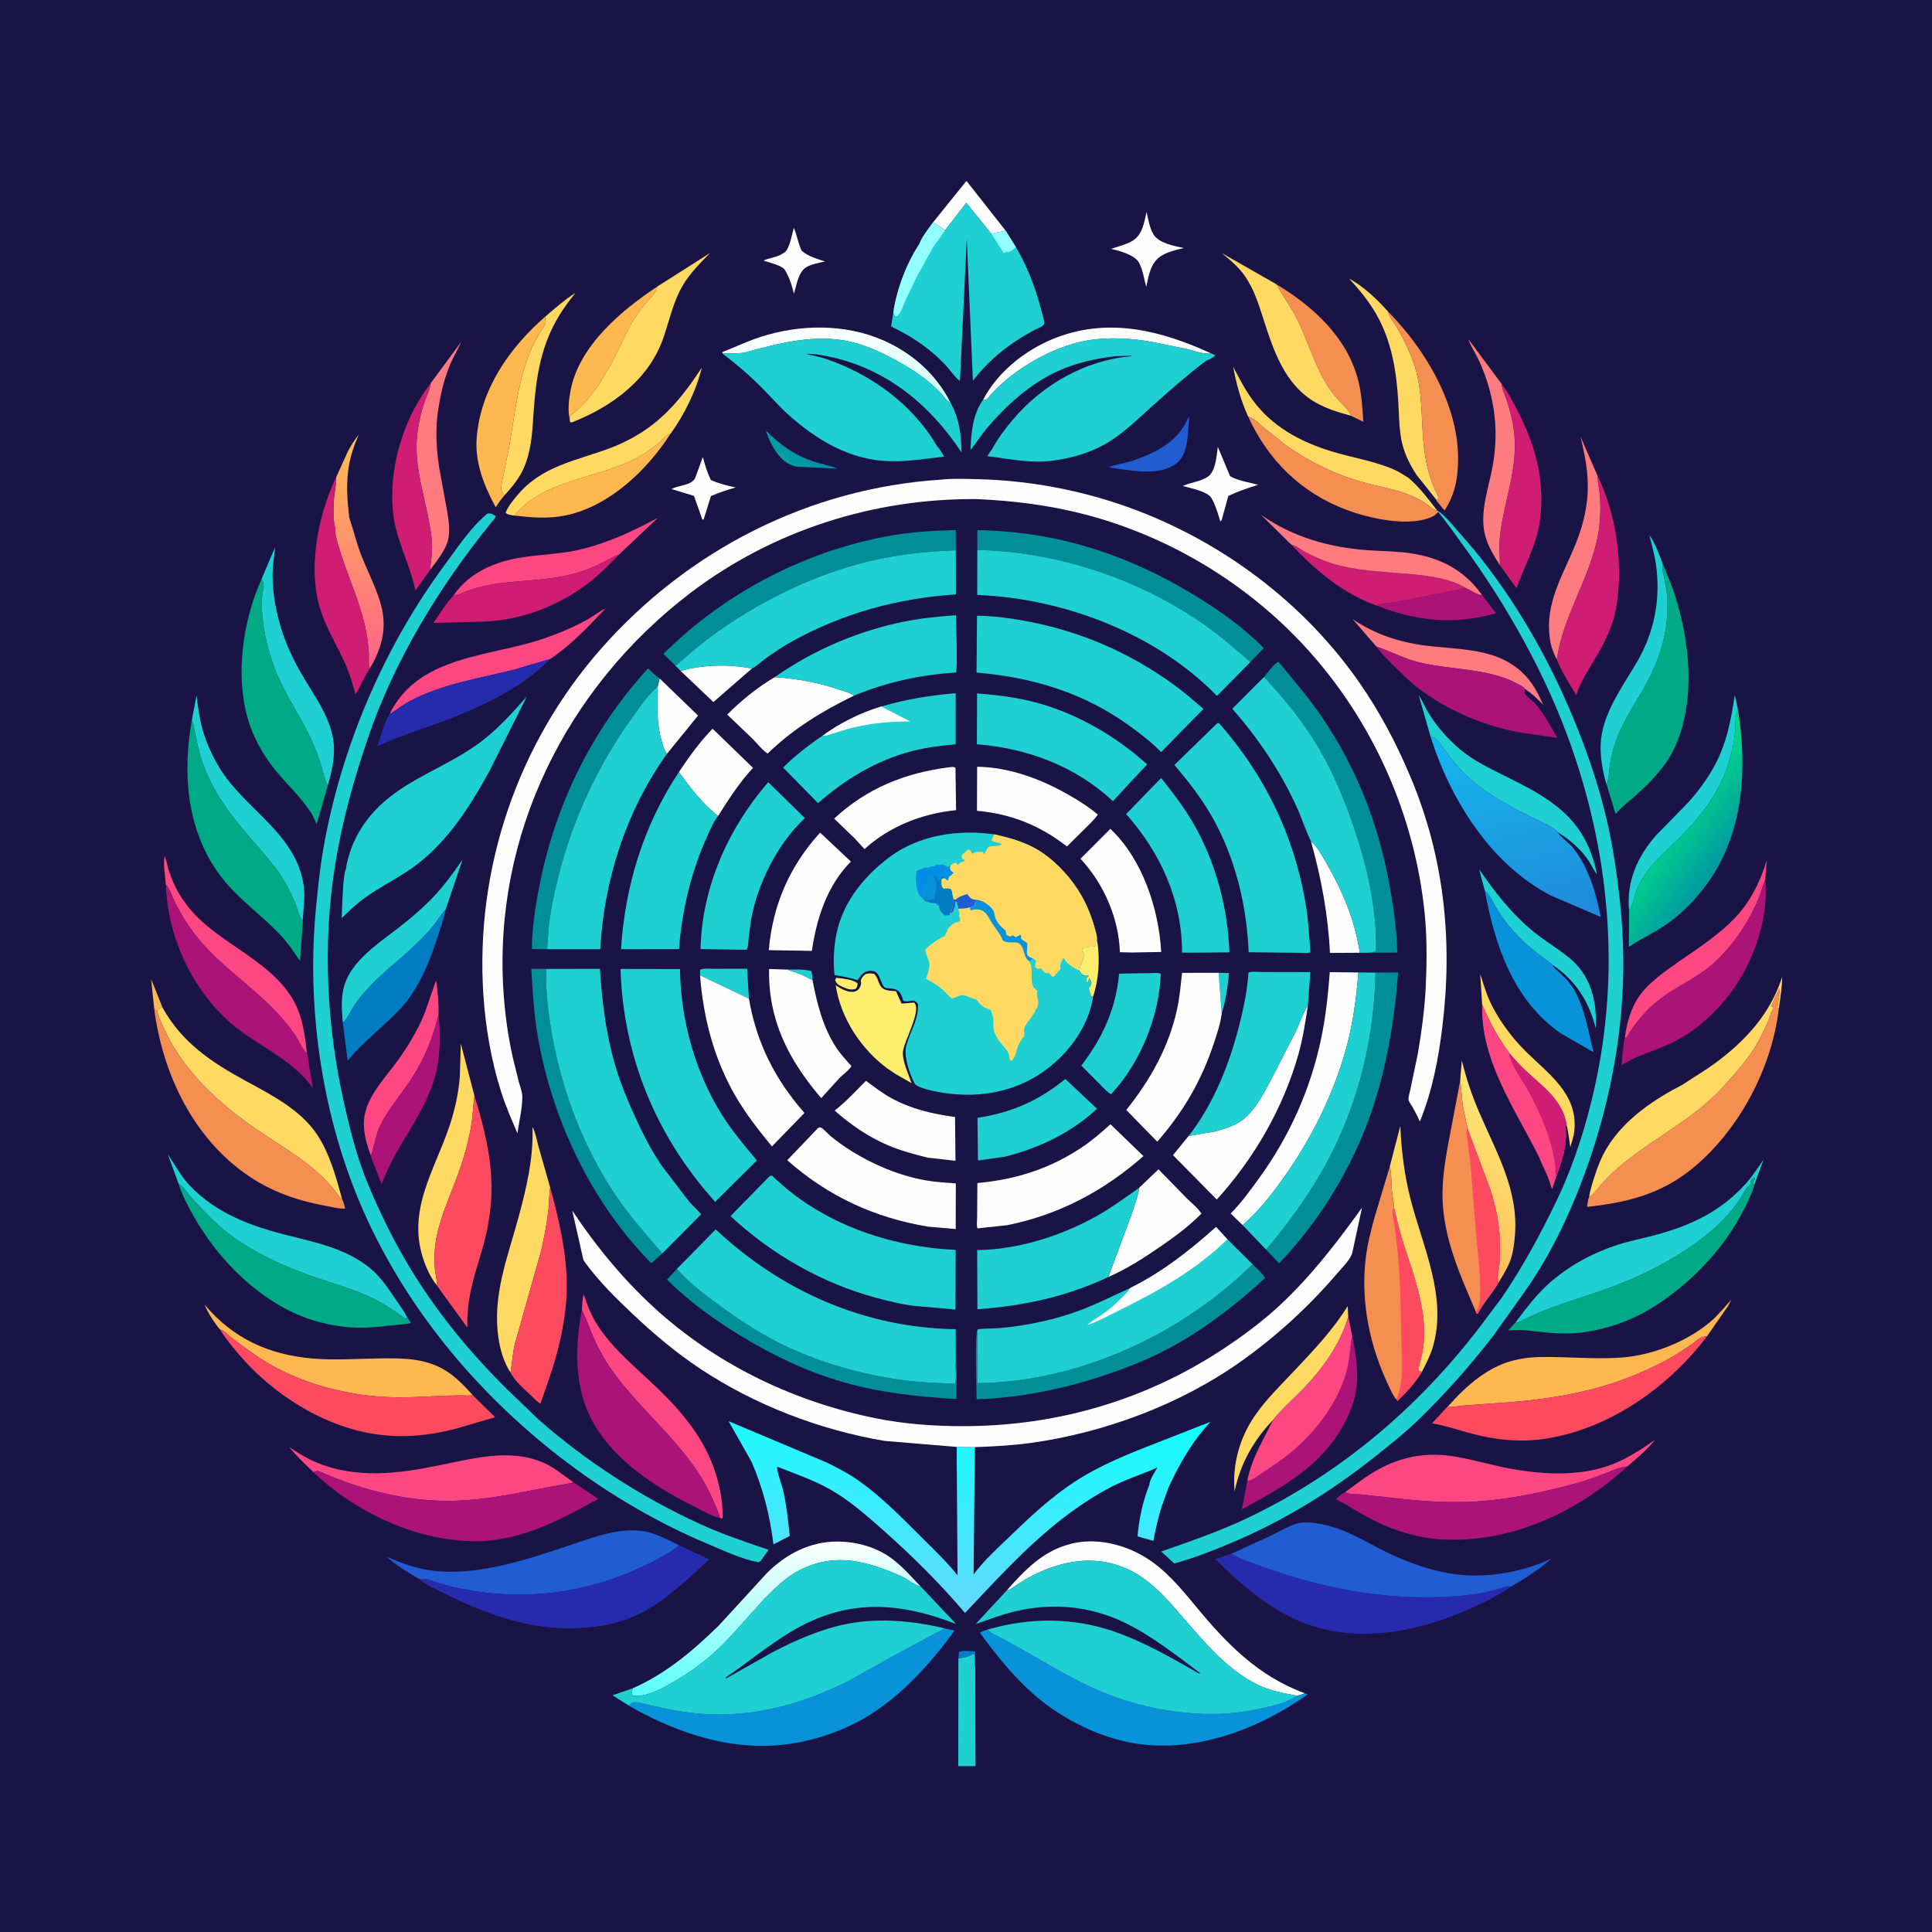 <svg version="1.1" xmlns="http://www.w3.org/2000/svg" style="display: block;" viewBox="0 0 2048 2048" width="1024" height="1024">
<defs>
	<linearGradient id="Gradient1" gradientUnits="userSpaceOnUse" x1="835.002" y1="488.869" x2="848.42" y2="473.406">
		<stop class="stop0" offset="0" stop-opacity="1" stop-color="rgb(0,160,158)"/>
		<stop class="stop1" offset="1" stop-opacity="1" stop-color="rgb(1,141,171)"/>
	</linearGradient>
	<linearGradient id="Gradient2" gradientUnits="userSpaceOnUse" x1="885.29" y1="415.59" x2="881.787" y2="347.468">
		<stop class="stop0" offset="0" stop-opacity="1" stop-color="rgb(210,255,252)"/>
		<stop class="stop1" offset="1" stop-opacity="1" stop-color="rgb(255,255,255)"/>
	</linearGradient>
	<linearGradient id="Gradient3" gradientUnits="userSpaceOnUse" x1="1526.53" y1="1285.39" x2="1613.44" y2="1202.64">
		<stop class="stop0" offset="0" stop-opacity="1" stop-color="rgb(255,191,91)"/>
		<stop class="stop1" offset="1" stop-opacity="1" stop-color="rgb(255,230,116)"/>
	</linearGradient>
	<linearGradient id="Gradient4" gradientUnits="userSpaceOnUse" x1="418.397" y1="476.355" x2="346.96" y2="692.44">
		<stop class="stop0" offset="0" stop-opacity="1" stop-color="rgb(255,194,81)"/>
		<stop class="stop1" offset="1" stop-opacity="1" stop-color="rgb(255,96,137)"/>
	</linearGradient>
	<linearGradient id="Gradient5" gradientUnits="userSpaceOnUse" x1="824.144" y1="1791.1" x2="817.901" y2="1636.51">
		<stop class="stop0" offset="0" stop-opacity="1" stop-color="rgb(90,255,250)"/>
		<stop class="stop1" offset="1" stop-opacity="1" stop-color="rgb(255,255,253)"/>
	</linearGradient>
	<linearGradient id="Gradient6" gradientUnits="userSpaceOnUse" x1="1630.69" y1="981.134" x2="1583.75" y2="774.219">
		<stop class="stop0" offset="0" stop-opacity="1" stop-color="rgb(32,138,218)"/>
		<stop class="stop1" offset="1" stop-opacity="1" stop-color="rgb(21,182,240)"/>
	</linearGradient>
	<linearGradient id="Gradient7" gradientUnits="userSpaceOnUse" x1="1765.9" y1="867.227" x2="1825.75" y2="909.936">
		<stop class="stop0" offset="0" stop-opacity="1" stop-color="rgb(0,220,136)"/>
		<stop class="stop1" offset="1" stop-opacity="1" stop-color="rgb(0,154,160)"/>
	</linearGradient>
	<linearGradient id="Gradient8" gradientUnits="userSpaceOnUse" x1="1014.21" y1="1707.5" x2="1028.04" y2="1491.78">
		<stop class="stop0" offset="0" stop-opacity="1" stop-color="rgb(99,217,252)"/>
		<stop class="stop1" offset="1" stop-opacity="1" stop-color="rgb(17,255,254)"/>
	</linearGradient>
</defs>
<path transform="translate(0,0)" fill="rgb(25,19,70)" d="M -0 -0 L 2048 0 L 2048 2048 L -0 2048 L -0 -0 z"/>
<path transform="translate(0,0)" fill="rgb(0,125,194)" d="M 1015.94 1757.99 L 1016.5 1751.25 C 1019.35 1749.11 1029.69 1750.4 1033.69 1750.5 C 1033.85 1756.38 1034.37 1762.55 1033.87 1768.4 C 1033.02 1763.47 1033.08 1758.21 1032.81 1753.2 L 1029 1754.75 C 1024.57 1756.77 1020.73 1757.33 1015.94 1757.99 z"/>
<path transform="translate(0,0)" fill="rgb(30,208,209)" d="M 834.765 1027.83 C 842.812 1027.67 851.97 1027.43 859.802 1029.26 C 861.135 1032.39 861.095 1035.76 861.321 1039.11 C 855.063 1036 848.261 1032.24 841.528 1030.41 C 839.073 1029.74 837.065 1028.93 834.765 1027.83 z"/>
<path transform="translate(0,0)" fill="rgb(255,183,79)" d="M 163.415 1069.02 L 160.261 1038.12 L 172.36 1068.18 C 170.107 1068.03 171.211 1067.84 169.064 1068.82 L 166.577 1072.21 L 163.415 1069.02 z"/>
<path transform="translate(0,0)" fill="rgb(254,238,109)" d="M 886.47 1036.5 C 894.18 1037.46 902.167 1037.82 908.928 1042.03 C 909.19 1044.8 908.747 1045.34 907.5 1047.88 L 906.745 1048.25 C 902.222 1050.09 896.81 1047.78 892.634 1045.9 C 888.94 1044.24 886.732 1042.86 885.282 1039.02 L 886.47 1036.5 z"/>
<path transform="translate(0,0)" fill="rgb(30,208,209)" d="M 1291.82 1031.2 L 1302.79 1031.49 C 1301.47 1045.99 1299.4 1060.43 1295.07 1074.37 L 1291.82 1031.2 z"/>
<path transform="translate(0,0)" fill="url(#Gradient1)" d="M 811.863 456.306 C 826.247 471.059 842.257 482.626 862 489.031 C 870.735 491.865 879.755 493.672 888.398 496.783 L 845.04 494.823 C 841.711 494.003 838.525 493.007 835.501 491.354 C 824.31 485.241 815.307 468.365 811.863 456.306 z"/>
<path transform="translate(0,0)" fill="rgb(254,238,109)" d="M 1162.83 996.18 C 1166.29 1015.3 1164.9 1038.45 1158.58 1056.82 L 1156.91 1056.02 C 1155.33 1053.01 1154.63 1050.85 1154.05 1047.5 C 1155.48 1045.61 1156.41 1044.32 1156.98 1042 C 1156.4 1039.87 1155.97 1038.67 1154.5 1037 C 1154.18 1038.95 1154.04 1039.82 1153 1041.54 C 1151.34 1040.02 1151.58 1039.15 1151.13 1037 C 1152.64 1036.11 1153.31 1035.49 1154.25 1034 C 1152.39 1033.67 1153.25 1033.71 1151.12 1033.89 L 1149.5 1034.05 C 1146.22 1032.44 1145.95 1031.87 1144.07 1028.92 C 1144.59 1023.23 1146.82 1020.56 1148.55 1015.4 L 1148.99 1014 L 1149.49 1012.5 C 1148.93 1010.9 1148.38 1009.78 1147.43 1008.34 L 1146.49 1007 L 1149.25 1004.25 L 1152 1004.49 C 1155.18 1002.38 1158.31 1004.61 1161.49 1002.5 C 1161.38 1000.48 1161.26 999.262 1162.16 997.371 L 1162.83 996.18 z"/>
<path transform="translate(0,0)" fill="rgb(30,208,209)" d="M 742.073 1033.96 L 742.204 1028 C 745.61 1026.04 752.088 1026.95 756.106 1026.94 L 792.004 1026.87 L 793.885 1058.63 L 742.073 1033.96 z"/>
<path transform="translate(0,0)" fill="rgb(254,254,254)" d="M 745.041 484.446 C 747.207 492.865 749.767 500.898 753.487 508.765 C 762.024 512.69 770.798 514.754 779.937 516.779 C 770.779 519.136 762.42 522.202 753.662 525.788 L 745.942 550.5 L 745.596 550.774 L 744.5 550.629 L 735.65 525.647 L 712.003 518.469 C 718.71 514.219 731.939 515.05 736.589 507.289 L 737.261 505.736 L 745.041 484.446 z"/>
<path transform="translate(0,0)" fill="rgb(254,254,254)" d="M 841.482 241.405 C 844.751 249.276 846.075 257.725 849.638 265.618 C 856.544 271.817 865.948 274.337 874.588 277.143 C 868.165 278.633 861.202 279.782 855.339 282.885 C 846.283 287.677 844.483 302.03 841.602 311.306 C 839.812 304.391 838.042 297.566 834.702 291.208 C 833.785 289.463 832.717 286.929 831.5 285.422 C 828.142 281.269 814.514 277.901 809.313 276.296 C 814.691 273.481 821.446 273.201 827.019 270.262 C 828.66 269.397 831.549 267.894 832.822 266.546 C 837.208 261.901 839.779 247.695 841.482 241.405 z"/>
<path transform="translate(0,0)" fill="rgb(32,93,211)" d="M 1260.69 441.001 L 1259.94 451.737 C 1258.84 464.711 1258.49 482.188 1247.39 490.909 C 1230.21 504.409 1203.41 499.34 1183.56 496.754 L 1177 495.69 L 1176.2 494.5 L 1198 489.238 C 1218.01 482.649 1238.76 473.768 1251.78 456.432 C 1255.37 451.65 1258 446.318 1260.69 441.001 z"/>
<path transform="translate(0,0)" fill="rgb(254,254,254)" d="M 1215.42 224.763 C 1217.13 232.331 1218.68 241.873 1222.8 248.55 C 1228.6 257.926 1244.91 260.835 1254.95 262.915 C 1246.92 264.758 1238.1 266.841 1231.04 271.223 C 1219.42 278.427 1217.85 291.793 1215.06 304.026 C 1212.74 295.652 1211.49 285.903 1207.25 278.253 C 1202.82 270.256 1186.87 265.911 1178.5 263.967 L 1177.69 263.787 C 1185.1 261.366 1194.29 259.14 1200.93 254.994 C 1211.14 248.612 1212.86 235.564 1215.42 224.763 z"/>
<path transform="translate(0,0)" fill="rgb(254,254,254)" d="M 721.49 711.192 C 744.733 704.548 773.377 703.802 797.002 708.683 L 756.237 744.237 L 721.49 711.192 z"/>
<path transform="translate(0,0)" fill="rgb(254,254,254)" d="M 989.099 235.67 L 1024.49 191.753 L 1065.94 244.422 C 1060.88 246.145 1055.96 245.934 1051.19 248.263 L 1024.32 214.981 L 1001.75 244.24 C 997.961 240.813 993.443 238.331 989.099 235.67 z"/>
<path transform="translate(0,0)" fill="rgb(254,254,254)" d="M 1290.94 473.729 L 1303.92 504.723 C 1311.73 509.491 1324.87 511.496 1333.75 513.91 C 1322.85 517.27 1312.35 520.813 1302.04 525.742 L 1294.97 551.5 L 1293.56 552.622 C 1291.05 544.5 1288.54 535.575 1284.32 528.182 C 1280.06 520.735 1261.58 517.396 1253.74 515.177 C 1262.18 511.231 1272.75 510.586 1280.55 505.196 C 1288.74 499.524 1289.69 482.936 1290.94 473.729 z"/>
<path transform="translate(0,0)" fill="rgb(254,254,254)" d="M 699.206 719.181 L 739.992 758.523 L 707.149 798.882 L 706.479 798.204 C 703.927 794.961 702.877 790.399 701.691 786.5 C 695.84 767.259 696.609 747.725 697.182 727.898 L 699.206 719.181 z"/>
<path transform="translate(0,0)" fill="rgb(30,208,209)" d="M 1015.94 1757.99 C 1020.73 1757.33 1024.57 1756.77 1029 1754.75 L 1032.81 1753.2 C 1033.08 1758.21 1033.02 1763.47 1033.87 1768.4 L 1034.05 1872.18 L 1015.79 1872.13 L 1015.94 1757.99 z"/>
<path transform="translate(0,0)" fill="rgb(255,217,97)" d="M 1571.17 1064.89 L 1569.04 1032.39 C 1572.2 1042.09 1574.98 1051.79 1579.18 1061.12 C 1585.97 1076.16 1596.4 1091.03 1607.07 1103.56 C 1632.11 1132.97 1673.62 1154.16 1668.85 1199.03 C 1668.25 1204.68 1666.15 1210.59 1664.58 1216.03 C 1663.31 1208.23 1662.64 1199.99 1660.59 1192.37 C 1656.72 1166.82 1636.06 1152.27 1618.5 1136.11 C 1611.69 1129.84 1605.56 1123.12 1599.63 1116.02 C 1599.32 1114.83 1597.26 1112.72 1596.44 1111.55 L 1589.43 1100.71 C 1582.19 1089.03 1576.41 1077.56 1571.17 1064.89 z"/>
<path transform="translate(0,0)" fill="rgb(254,254,254)" d="M 1389.73 891.925 C 1396.61 897.807 1401.17 906.546 1405.66 914.279 C 1422.85 943.902 1436.51 975.833 1441.39 1009.96 L 1409.8 1010.13 C 1407.91 969.844 1400.55 930.717 1389.73 891.925 z"/>
<path transform="translate(0,0)" fill="rgb(30,208,209)" d="M 1573.98 944.147 L 1567.9 921.432 C 1584.32 945.113 1600.05 965.704 1621.97 984.616 C 1634.91 995.788 1649.56 1004.14 1662.8 1014.77 C 1686.52 1033.82 1692.91 1061.12 1691.69 1090.36 C 1684.2 1061.38 1670.59 1039.56 1645.49 1022.61 C 1640.52 1018.17 1634.89 1014.71 1629.67 1010.6 C 1620.35 1003.26 1611.47 995.432 1603.66 986.492 C 1597.33 979.253 1591.75 971.435 1586.62 963.312 C 1582.66 957.055 1579.66 948.816 1573.98 944.147 z"/>
<path transform="translate(0,0)" fill="rgb(254,254,254)" d="M 1042.13 423.776 C 1058.08 393.146 1089.02 369.302 1121.06 357.378 C 1177.08 336.524 1231.89 350.715 1284.07 374.729 L 1282.84 374.8 C 1273.65 375.193 1265.57 371.741 1256.79 369.69 L 1223.41 362.913 C 1200.32 358.366 1173.52 356.891 1150.28 361.334 C 1115.13 368.053 1076.22 390.625 1051.96 416.5 C 1049.6 419.023 1047.51 422.54 1044.42 424.11 L 1042.13 423.776 z"/>
<path transform="translate(0,0)" fill="rgb(171,19,120)" d="M 1459.12 641.889 C 1467.07 638.957 1477.52 638.745 1486 637.043 L 1554.11 623.321 C 1558.06 625.131 1567.1 631.088 1571 630.811 L 1585.84 650.008 C 1542.09 662.79 1501.21 658.524 1459.12 641.889 z"/>
<path transform="translate(0,0)" fill="url(#Gradient2)" d="M 766.16 374.942 L 765.565 373.299 C 779.109 367.975 792.459 361.603 806.299 357.124 C 847.738 343.714 895.238 343.031 935.66 360.483 C 966.396 373.753 992.612 396.736 1007.65 426.976 C 1003.63 425.227 1000.92 420.931 998.033 417.739 C 985.696 404.101 970.608 393.793 954.714 384.772 C 938.327 375.47 921.058 366.96 902.645 362.525 C 864.7 353.384 825.052 363.906 788.462 374.014 C 781.856 374.437 775.269 375.116 768.676 374.411 C 767.242 374.258 767.79 374.291 766.16 374.942 z"/>
<path transform="translate(0,0)" fill="rgb(255,183,79)" d="M 697.154 303.492 C 695.01 310.689 688.831 316.352 684.1 322 C 679.624 327.344 675.566 332.931 671.828 338.811 C 665.09 349.409 660.407 360.85 654.867 372.061 C 642.755 396.572 626.951 424.211 604.469 440.545 L 603.821 443.918 C 601.6 434.73 603.137 422.161 604.991 413 C 614.549 365.764 659.11 328.776 697.154 303.492 z"/>
<path transform="translate(0,0)" fill="rgb(255,217,97)" d="M 1349.44 1505.24 C 1328.9 1526.72 1314.64 1551.86 1308.74 1581.02 C 1306.2 1552.68 1313.88 1524.59 1329.98 1501.01 C 1341.72 1483.81 1357.26 1468.68 1371.52 1453.56 C 1392.03 1431.81 1412.84 1410.1 1428.57 1384.51 L 1429.2 1395.55 C 1421.36 1424.47 1401.23 1452.03 1380.52 1473.18 C 1370.21 1483.7 1358.65 1493.75 1349.44 1505.24 z"/>
<path transform="translate(0,0)" fill="rgb(30,208,209)" d="M 1726.92 965.283 C 1723.85 934.607 1735.79 907.724 1755.8 885.158 L 1788.77 851.507 C 1799.19 840.057 1808.81 827.157 1816.41 813.665 C 1829.98 789.581 1835.03 763.554 1838.93 736.491 L 1842.32 752.492 L 1841.87 753.358 C 1839.34 758.723 1839.86 764.544 1839.66 770.332 C 1839.48 775.691 1838.74 781.06 1837.89 786.351 C 1836.21 796.879 1833.16 807.423 1829.42 817.401 C 1818.59 846.269 1798.03 871.005 1776.22 892.274 C 1765.86 902.371 1755.24 911.535 1746.44 923.156 C 1741.96 929.07 1738.05 936.002 1735.14 942.807 C 1732.66 948.599 1730.87 961.034 1726.92 965.283 z"/>
<path transform="translate(0,0)" fill="rgb(254,123,127)" d="M 1458.99 685.358 L 1433.69 656.154 C 1456.82 672.221 1483.71 680.892 1511.53 684.384 C 1552.68 689.549 1595.14 686.176 1622.93 723.437 C 1628.43 730.821 1632.1 738.916 1635.94 747.247 C 1629.82 740.754 1623.79 735.149 1616.4 730.122 C 1615.22 728.262 1610.97 726.083 1609 725.02 C 1577.6 708.051 1538.13 710.435 1504 702.025 C 1488.43 698.19 1474.94 690.823 1460.01 685.702 L 1458.99 685.358 z"/>
<path transform="translate(0,0)" fill="rgb(255,217,97)" d="M 577.675 335.917 C 588.167 326.802 598.354 317.999 610.037 310.419 C 601.208 321.442 593.168 332.569 586.761 345.215 C 571.226 375.876 567.443 408.013 565.32 441.83 C 564.126 460.852 562.705 479.875 554.649 497.435 C 549.765 508.08 542.535 516.476 534.76 525.1 C 533.508 523.754 531.9 521.83 531.5 519.994 C 530.743 516.521 532.325 510.079 533.027 506.5 L 539.137 476.867 C 543.568 452.489 546.329 427.914 552.159 403.776 C 554.961 392.171 558.611 380.318 563.418 369.375 C 566.115 363.236 569.379 357.664 572.925 352 C 574.64 349.259 577.707 345.235 578.277 342 C 578.547 340.466 577.838 337.563 577.675 335.917 z"/>
<path transform="translate(0,0)" fill="rgb(253,71,130)" d="M 393.209 1225.25 C 388.605 1212.91 384.5 1198.81 386.024 1185.5 C 388.399 1164.77 404.103 1147.11 416.303 1131.27 C 423.36 1122.11 429.762 1112.81 435.641 1102.85 C 441.262 1093.33 446.424 1083.67 450.395 1073.33 L 462.245 1039.15 C 464.011 1051.24 465.065 1062.62 464.93 1074.85 C 457.777 1105.15 447.113 1128.83 428.841 1154.13 C 420.004 1166.37 410.459 1178.39 403.658 1191.93 C 398.099 1203 397.174 1213.96 393.209 1225.25 z"/>
<path transform="translate(0,0)" fill="rgb(253,71,130)" d="M 1722.51 1099.29 C 1724.36 1084.29 1729.04 1068.12 1737.84 1055.65 C 1746.48 1043.41 1760.09 1033.25 1772.15 1024.6 C 1797.12 1006.71 1825.42 990.004 1845.21 966.12 C 1858.16 950.485 1867.03 931.06 1872.9 911.734 L 1871.22 932.559 C 1868.3 939.469 1866.57 946.77 1863.64 953.662 C 1851.6 981.909 1831.81 1010.47 1806.95 1028.8 C 1795.81 1037.02 1783.63 1043.27 1771.94 1050.59 C 1750.69 1063.9 1736.48 1079.38 1723.49 1100.83 L 1722.51 1099.29 z"/>
<path transform="translate(0,0)" fill="url(#Gradient3)" d="M 1547.83 1145.77 L 1549.6 1124.06 C 1554.07 1142.84 1560.23 1160.89 1567.82 1178.64 C 1586.11 1221.4 1609.9 1261.25 1605.88 1309.67 C 1605.18 1318.18 1604.12 1327.1 1601.34 1335.21 C 1598.61 1343.15 1594.08 1350.5 1589.7 1357.61 L 1588.59 1359.41 C 1586.55 1353.84 1588.81 1346.92 1589.4 1340.97 C 1590.04 1334.6 1590.12 1328.24 1590.1 1321.84 C 1590.04 1300.48 1586.27 1280.56 1579.61 1260.31 L 1555.56 1196 C 1555.77 1195.21 1554.68 1191.62 1554.46 1190.61 L 1551.01 1174 C 1549.34 1164.56 1549.5 1155.14 1547.83 1145.77 z"/>
<path transform="translate(0,0)" fill="rgb(171,19,120)" d="M 464.93 1074.85 C 466.772 1092.98 466.825 1114.1 463.276 1132 C 454.154 1178 420.281 1211.77 404.567 1255.26 L 395.843 1233.11 C 394.998 1230.76 393.48 1227.71 393.209 1225.25 C 397.174 1213.96 398.099 1203 403.658 1191.93 C 410.459 1178.39 420.004 1166.37 428.841 1154.13 C 447.113 1128.83 457.777 1105.15 464.93 1074.85 z"/>
<path transform="translate(0,0)" fill="rgb(30,208,209)" d="M 1703.05 831.664 L 1701.42 826.11 C 1697.91 812.506 1695.54 796.626 1697.29 782.609 C 1700.91 753.577 1720.19 727.298 1734.7 702.735 C 1753.54 670.85 1760.44 635.877 1755.5 599.207 C 1754.05 588.435 1751.09 577.917 1748.37 567.414 C 1754.49 575.113 1758.78 588.194 1762.5 597.41 C 1762.44 601.375 1762.07 604.775 1763.37 608.5 L 1763.81 611.017 C 1764.91 617.149 1766.51 623.28 1767.01 629.5 C 1770.08 667.881 1759.73 700.496 1740.5 733.098 C 1731.76 747.911 1722.52 762.102 1715.89 778.062 C 1711.92 787.636 1708.82 797.795 1706.97 808 C 1705.61 815.473 1705.97 824.681 1703.05 831.664 z"/>
<path transform="translate(0,0)" fill="rgb(254,123,127)" d="M 1650.29 699.268 C 1646.86 692.597 1644.06 685.265 1643.04 677.807 L 1642.82 676 C 1637.76 639.836 1656.26 610.427 1669.49 578.5 C 1676.55 561.449 1681.78 542.466 1682.9 524 C 1684.2 502.585 1680.32 483.248 1675.28 462.616 L 1693.66 504.734 L 1693.66 505.714 C 1693.69 511.71 1695.18 517.436 1695.76 523.378 C 1696.86 534.63 1696.74 546.117 1695.45 557.347 C 1689.73 607.413 1657.41 649.065 1650.29 699.268 z"/>
<path transform="translate(0,0)" fill="rgb(254,254,254)" d="M 719.594 818.438 C 730.473 802.262 741.761 786.446 755.387 772.458 L 798.252 813.985 C 783.953 829.264 772.376 847.304 761.211 864.959 C 745.264 852.941 731.336 834.346 719.594 818.438 z"/>
<path transform="translate(0,0)" fill="rgb(255,183,79)" d="M 544.947 546.516 C 550.169 541.253 554.34 536.321 560.392 531.862 C 596.407 505.328 644.453 504.64 682.486 481.152 C 688.683 477.325 694.534 472.645 700.151 468.017 C 704.134 464.734 705.458 461.396 710.689 459.907 C 686.244 498.032 646.301 536.292 600.656 546.129 C 581.499 550.258 564.184 548.66 544.947 546.516 z"/>
<path transform="translate(0,0)" fill="rgb(206,29,114)" d="M 1368.84 577.333 L 1370.76 577.959 C 1375.49 579.592 1379.85 583.113 1384.34 585.469 C 1396.01 591.592 1408.67 596.853 1421.51 599.9 C 1446.07 605.729 1471.16 606.311 1496.16 608.689 C 1516.28 610.602 1536.23 613.053 1554.11 623.321 L 1486 637.043 C 1477.52 638.745 1467.07 638.957 1459.12 641.889 C 1423.93 629.45 1394.03 604.36 1368.84 577.333 z"/>
<path transform="translate(0,0)" fill="rgb(254,123,127)" d="M 1589.85 599.066 C 1583.38 588.917 1576.86 578.326 1574.04 566.482 C 1568.26 542.134 1578.33 516.885 1582.46 493.105 C 1585.28 476.884 1586.16 459.674 1584.53 443.235 C 1582.44 422.174 1576.42 400.553 1567.39 381.41 C 1563.92 374.043 1559.17 367.264 1556.52 359.54 L 1591.77 406.904 L 1591.89 407.829 C 1592.73 413.635 1595.38 418.752 1597.21 424.271 C 1601.09 435.931 1603.94 447.505 1605.2 459.754 C 1608.88 495.514 1595.79 527.638 1590.83 562.222 C 1589.76 569.67 1589.28 577.407 1589.49 584.925 C 1589.61 589.532 1590.34 594.502 1589.85 599.066 z"/>
<path transform="translate(0,0)" fill="url(#Gradient4)" d="M 356.39 505.779 L 368.769 478.504 C 371.947 472.254 375.815 466.459 380.115 460.931 C 374.587 474.162 370.616 485.697 368.939 500 C 367.012 516.435 368.297 532.436 370.246 548.802 C 374.988 562.764 378.093 576.747 383.723 590.539 C 400.682 632.083 418.634 656.528 396.172 701.372 L 391.561 709.226 C 390.5 703.947 391.177 697.907 390.886 692.498 C 390.372 682.913 389.11 673.37 387.02 664 C 380.65 635.452 367.671 608.945 359.462 580.965 C 357.436 574.061 355.138 566.547 355.115 559.328 C 352.87 549.395 353.243 535.44 354.408 525.307 C 355.162 518.757 356.538 512.41 356.39 505.779 z"/>
<path transform="translate(0,0)" fill="rgb(254,123,127)" d="M 1368.84 577.333 L 1336.53 545.561 C 1370.16 569.277 1408.57 580.217 1449.4 583.202 C 1464.93 584.337 1480.73 584.2 1496.11 586.6 C 1526.49 591.342 1551.27 603.784 1569.8 629.049 L 1571 630.811 C 1567.1 631.088 1558.06 625.131 1554.11 623.321 C 1536.23 613.053 1516.28 610.602 1496.16 608.689 C 1471.16 606.311 1446.07 605.729 1421.51 599.9 C 1408.67 596.853 1396.01 591.592 1384.34 585.469 C 1379.85 583.113 1375.49 579.592 1370.76 577.959 L 1368.84 577.333 z"/>
<path transform="translate(0,0)" fill="rgb(245,143,81)" d="M 1352.98 301.28 C 1392.49 325.188 1428.82 358.143 1440.12 404.688 C 1443.52 418.673 1444.15 432.769 1445.21 447.064 L 1431.87 440.686 C 1429.76 434.154 1423.34 429.175 1418.86 424.149 C 1413.76 418.43 1409.15 412.465 1405.24 405.845 C 1392.92 384.973 1386.15 361.82 1375.83 340.133 C 1369.34 326.504 1360.07 314.592 1352.98 301.28 z"/>
<path transform="translate(0,0)" fill="rgb(255,217,97)" d="M 1323.05 441.496 L 1322.55 440.378 C 1315.14 423.731 1310.51 406.697 1307.21 388.774 C 1313.53 400.744 1319.63 412.815 1327.64 423.769 C 1348.43 452.203 1378.09 468.126 1411.04 478.322 C 1433.2 485.182 1456.97 488.591 1478.23 498.01 C 1483.58 500.38 1488.09 503.65 1493.08 506.635 C 1502.88 514.722 1510.6 524.619 1518.41 534.577 L 1523.64 541.408 C 1518.64 540.053 1515.21 536.165 1510.95 533.409 C 1505.22 529.713 1499.2 526.586 1492.85 524.151 C 1479.34 518.978 1464.7 516.333 1450.72 512.74 C 1426.68 506.558 1404.92 497.721 1383.49 485.128 C 1375.79 480.607 1368.26 475.817 1361.12 470.446 L 1340.34 453.901 C 1335.01 449.373 1329.77 443.826 1323.05 441.496 z"/>
<path transform="translate(0,0)" fill="rgb(254,123,127)" d="M 456.647 406.13 L 489.036 362.211 C 485.417 370.137 480.943 377.518 477.519 385.565 C 469.815 403.67 465.961 422.052 463.6 441.496 C 461.505 458.752 462.907 478.069 465.483 495.211 L 473.381 538.456 C 475.261 548.996 477.517 561.84 474.97 572.378 C 472.373 583.123 463.042 594.636 456.464 603.357 C 455.866 598.741 457.112 593.91 457.567 589.291 C 458.207 582.786 458.172 576.151 457.423 569.66 C 453.271 533.649 438.268 498.178 442.141 461.41 C 443.426 449.22 446.303 437.036 450.239 425.441 C 452.295 419.386 455.458 413.441 456.49 407.164 L 456.647 406.13 z"/>
<path transform="translate(0,0)" fill="rgb(255,217,97)" d="M 1473.2 1236.7 L 1484.39 1193.45 C 1485.57 1220.42 1488.82 1246.58 1495.66 1272.75 C 1508.71 1322.7 1534.24 1375.28 1518.93 1427.61 C 1516.2 1436.93 1511.72 1445.52 1507.29 1454.12 L 1503.5 1452.79 C 1504.03 1447.35 1506.15 1441.43 1507.26 1436 C 1515.6 1395.3 1499.85 1355.97 1487.66 1317.94 C 1483.62 1305.35 1480.69 1292.73 1477.72 1279.87 C 1477.62 1273.72 1475.89 1267.65 1475.33 1261.5 C 1474.59 1253.31 1475.37 1244.65 1473.2 1236.7 z"/>
<path transform="translate(0,0)" fill="rgb(253,71,130)" d="M 481.038 630.795 C 498.055 606.298 525.435 595.077 553.923 590.729 C 574.107 587.649 594.437 587.345 614.426 582.646 C 644.297 575.624 670.592 563.239 697.446 548.849 L 655.755 588.245 L 653.916 588.738 C 649.161 590.13 644.853 593.348 640.435 595.564 C 631.048 600.272 620.856 604.581 610.781 607.524 C 581.061 616.205 549.137 614.507 518.756 620.033 C 511.977 621.266 505.197 623.035 498.671 625.233 C 493.246 627.06 486.722 631.033 481.038 630.795 z"/>
<path transform="translate(0,0)" fill="rgb(255,217,97)" d="M 1501.64 503.487 C 1495.08 493.455 1489.61 482.838 1486.64 471.172 C 1483.05 457.035 1483.09 441.264 1482.27 426.754 C 1480.43 394.078 1475.46 362.175 1459.03 333.293 C 1450.99 319.179 1441.14 307.239 1430.13 295.404 C 1444.94 303.085 1460.17 317.679 1471.24 330.143 L 1471.5 331.073 C 1473.44 337.877 1478.8 343.389 1482.25 349.557 C 1488.76 361.173 1495.51 375.057 1499.54 387.732 C 1510.7 422.836 1504.41 459.196 1513.01 494.707 C 1514.79 502.078 1517.27 509.648 1520.02 516.731 C 1521.11 519.524 1524.58 524.765 1524.63 527.5 C 1524.64 528.273 1524.18 528.981 1523.96 529.722 L 1523.03 530.347 L 1501.64 503.487 z"/>
<path transform="translate(0,0)" fill="rgb(30,208,209)" d="M 363.234 1082.91 C 362.031 1067.81 360.983 1053.14 367.119 1038.87 C 376.808 1016.35 400.686 1000.2 419.582 985.699 C 431.055 976.893 442.147 967.646 452.614 957.657 C 467.14 943.793 479.031 927.562 490.361 911.054 L 472.43 964.035 L 471.123 965.486 C 467.238 969.905 464.222 975.148 460.591 979.797 C 455.258 986.622 449.165 992.909 443 998.985 C 426.203 1015.54 406.766 1029.69 390.761 1046.98 C 385.227 1052.95 379.855 1059.32 375.33 1066.11 C 371.888 1071.26 368.557 1079.24 364.313 1083.42 L 363.234 1082.91 z"/>
<path transform="translate(0,0)" fill="rgb(253,71,130)" d="M 175.828 937.819 C 175.15 928.715 172.812 916.319 174.51 907.5 C 176.64 912.122 177.275 917.181 178.744 922.031 C 182.747 935.248 189.139 947.546 197.388 958.619 C 230.082 1002.51 296.4 1019.07 316.496 1072.1 C 321.656 1085.72 323.907 1102.35 325.312 1116.82 C 321.917 1114.73 315.627 1101.24 312.809 1097.16 C 307.639 1089.67 301.963 1082.64 295.849 1075.9 C 268.426 1045.69 233.051 1024.21 207.551 991.712 C 199.369 981.284 192.475 969.941 186.287 958.239 C 182.856 951.751 180.735 943.137 175.828 937.819 z"/>
<path transform="translate(0,0)" fill="rgb(171,19,120)" d="M 1433.47 1416.57 C 1437.64 1436.37 1440.62 1456.55 1436.94 1476.7 C 1434.21 1491.66 1426.71 1507.35 1418.5 1520.06 C 1393.58 1558.65 1355.26 1578.52 1316.46 1600.07 L 1322.28 1569.1 L 1323.61 1569.81 C 1327.74 1568.76 1331.37 1565.9 1334.86 1563.55 L 1353.4 1550.98 C 1386.42 1528.65 1416.83 1492.6 1427.46 1453.79 C 1430.75 1441.77 1430.77 1429.75 1433.22 1417.71 L 1433.47 1416.57 z"/>
<path transform="translate(0,0)" fill="rgb(30,208,209)" d="M 1516.43 780.811 L 1503.81 736.733 C 1507.63 742.558 1510.25 748.947 1513.81 754.91 C 1522.46 769.403 1534.49 783.198 1547.35 794.06 C 1561.33 805.86 1577.64 813.787 1593.9 821.869 C 1624.57 837.109 1656.72 852.728 1675.8 882.612 C 1684.6 896.394 1689.57 910.96 1692.92 926.859 C 1689.33 922.549 1687.39 917.59 1684.35 912.958 C 1676.16 900.471 1663.98 889.853 1651.23 882.248 L 1651.09 881.669 C 1642.64 874.499 1630.66 869.812 1620.73 864.841 C 1594.98 851.955 1571.26 838.894 1550.75 818.194 C 1544.08 811.464 1538.04 803.923 1532.29 796.395 C 1529.17 792.298 1525.28 785.786 1521.19 782.706 C 1519.83 781.681 1518.07 781.177 1516.43 780.811 z"/>
<path transform="translate(0,0)" fill="rgb(255,217,97)" d="M 544.947 546.516 C 541.718 545.895 538.29 545.916 535.998 543.5 C 538.26 537.203 543.531 530.94 547.741 525.785 C 573.696 494.002 609.84 488.725 646.102 475.248 C 658.581 470.61 670.87 464.41 682 457.095 C 708.248 439.842 727.016 415.703 743.923 389.68 C 738.301 413.558 725.179 440.226 710.689 459.907 C 705.458 461.396 704.134 464.734 700.151 468.017 C 694.534 472.645 688.683 477.325 682.486 481.152 C 644.453 504.64 596.407 505.328 560.392 531.862 C 554.34 536.321 550.169 541.253 544.947 546.516 z"/>
<path transform="translate(0,0)" fill="rgb(253,71,130)" d="M 413.524 755.776 C 444.51 694.803 517.959 696.472 574.731 677.456 C 591.148 671.957 607.386 665.241 622.532 656.791 C 629.173 653.086 635.034 648.155 641.956 644.974 C 623.7 664.122 605.42 683.78 583.297 698.547 L 544 710.118 C 507.191 719.289 467.625 725.303 433.852 743.5 C 427.059 747.16 420.742 751.887 414.494 756.395 L 413.524 755.776 z"/>
<path transform="translate(0,0)" fill="rgb(30,208,209)" d="M 203.339 763.607 L 208.346 736.935 C 210.137 751.388 211.9 765.824 216.645 779.679 C 222.251 796.049 230.724 812.863 241.358 826.561 C 270.172 863.677 315.158 889.003 322.006 939.5 C 323.581 951.12 321.519 964.58 320.84 976.313 C 316.883 971.539 314.448 960.792 311.86 954.84 C 308.104 946.202 303.951 937.87 298.836 929.945 C 289.514 915.501 277.759 902.709 266.531 889.748 C 243.705 863.401 224.005 837.629 213.247 804 C 210.511 795.446 209.002 786.682 206.803 778 C 205.676 773.549 205.781 769.548 204.017 765.243 L 203.339 763.607 z"/>
<path transform="translate(0,0)" fill="rgb(245,143,81)" d="M 1471.24 330.143 C 1511 370.223 1546.01 429.126 1545.66 487 C 1545.55 507.014 1542.28 524.318 1531.29 541.14 L 1522.99 531.097 L 1523.03 530.347 L 1523.96 529.722 C 1524.18 528.981 1524.64 528.273 1524.63 527.5 C 1524.58 524.765 1521.11 519.524 1520.02 516.731 C 1517.27 509.648 1514.79 502.078 1513.01 494.707 C 1504.41 459.196 1510.7 422.836 1499.54 387.732 C 1495.51 375.057 1488.76 361.173 1482.25 349.557 C 1478.8 343.389 1473.44 337.877 1471.5 331.073 L 1471.24 330.143 z"/>
<path transform="translate(0,0)" fill="rgb(30,208,209)" d="M 277.282 613.842 L 291.492 580.187 C 291.242 587.356 289.648 594.435 289.218 601.607 C 287.93 623.098 291.55 644.445 297.715 664.994 C 302.531 681.044 309.767 696.884 317.95 711.5 C 331.582 735.844 352.204 761.295 353.934 790.398 C 354.795 804.893 351.361 819.013 347.441 832.838 C 344.316 826.684 342.911 819.62 340.916 813.027 C 338.274 804.292 335.193 795.732 331.518 787.375 C 322.546 766.972 310.114 748.269 300.063 728.412 C 292.654 713.774 287.016 698.66 283.138 682.71 C 279.427 667.445 277.24 651.734 277.579 636 C 277.691 630.824 279.762 623.251 279.229 618.5 C 279.089 617.251 277.8 615.081 277.282 613.842 z"/>
<path transform="translate(0,0)" fill="rgb(38,43,173)" d="M 583.297 698.547 C 550.446 731.926 504.442 751.922 461.146 767.694 C 440.546 775.199 419.585 781.791 399.793 791.311 C 403.835 779.955 407.307 766.044 413.524 755.776 L 414.494 756.395 C 420.742 751.887 427.059 747.16 433.852 743.5 C 467.625 725.303 507.191 719.289 544 710.118 L 583.297 698.547 z"/>
<path transform="translate(0,0)" fill="rgb(254,254,254)" d="M 1207.64 1259 L 1228.04 1239.53 L 1257.67 1269.89 C 1262.63 1274.86 1269.88 1280.62 1273.58 1286.43 C 1260.11 1300.17 1244.05 1311.9 1228.2 1322.73 C 1211.14 1334.39 1193.83 1345.36 1174.86 1353.7 L 1199.91 1286.09 C 1202.73 1277.26 1206.27 1268.19 1207.64 1259 z"/>
<path transform="translate(0,0)" fill="rgb(0,125,194)" d="M 472.43 964.035 C 470.285 974.608 466.68 984.806 463.305 995.037 C 455.583 1018.45 446.057 1042 430.916 1061.68 C 425.453 1068.79 418.772 1075.18 412.294 1081.36 C 397.235 1095.72 381.709 1108 368.557 1124.31 L 363.234 1082.91 L 364.313 1083.42 C 368.557 1079.24 371.888 1071.26 375.33 1066.11 C 379.855 1059.32 385.227 1052.95 390.761 1046.98 C 406.766 1029.69 426.203 1015.54 443 998.985 C 449.165 992.909 455.258 986.622 460.591 979.797 C 464.222 975.148 467.238 969.905 471.123 965.486 L 472.43 964.035 z"/>
<path transform="translate(0,0)" fill="rgb(255,217,97)" d="M 462.721 1362.16 C 455.55 1352.93 450.481 1341.25 447.297 1330.06 C 431.991 1276.25 465.828 1232.67 479.7 1183.23 C 483.573 1169.42 486.388 1155.4 487.446 1141.08 L 488.494 1106.38 L 502.949 1161.62 C 501.56 1171.98 501.228 1182.34 499.559 1192.7 C 497.208 1207.3 493.252 1221.89 488.605 1235.91 C 480.58 1260.12 468.863 1283.57 463.391 1308.54 C 460.689 1320.87 459.893 1333.42 461.08 1345.99 C 461.578 1351.27 463.603 1356.95 462.721 1362.16 z"/>
<path transform="translate(0,0)" fill="rgb(206,29,114)" d="M 456.647 406.13 L 456.49 407.164 C 455.458 413.441 452.295 419.386 450.239 425.441 C 446.303 437.036 443.426 449.22 442.141 461.41 C 438.268 498.178 453.271 533.649 457.423 569.66 C 458.172 576.151 458.207 582.786 457.567 589.291 C 457.112 593.91 455.866 598.741 456.464 603.357 L 440.345 625.946 C 434.772 598.229 420.182 573.46 416.865 545.199 C 411.275 497.57 427.264 443.77 456.647 406.13 z"/>
<path transform="translate(0,0)" fill="rgb(253,71,130)" d="M 616.849 1388.73 C 617.25 1383.2 617.218 1377.26 618.74 1371.91 C 622.505 1383.71 627.008 1394.83 633.745 1405.28 C 649.888 1430.33 674.707 1450.18 695.992 1470.68 C 722.821 1496.52 746.377 1524.27 758.096 1560.23 C 763.122 1575.65 766.651 1593.2 765.853 1609.5 C 763.797 1609.57 764.713 1609.81 763.071 1608.92 C 762.394 1604.04 758.967 1597.72 757.052 1593 C 733.929 1536.03 683.333 1501.37 648.635 1452.46 C 640.822 1441.44 634.486 1430.02 629.09 1417.64 C 625.164 1408.63 622.093 1399.28 617.716 1390.46 L 616.849 1388.73 z"/>
<path transform="translate(0,0)" fill="rgb(0,143,153)" d="M 717.469 1345.16 C 730.452 1359.8 746.397 1371.87 762.135 1383.44 C 782.31 1398.26 803.906 1412.56 826.321 1423.76 C 873.96 1447.58 931.277 1462.33 984.327 1465.65 L 1012.38 1466.85 C 1014.55 1460.25 1012.24 1450.64 1013.16 1443.51 C 1014.94 1456.08 1013.61 1470.21 1013.76 1483.01 C 972.895 1480.66 932.999 1476.38 893.5 1465.02 C 855.624 1454.13 820.378 1437.31 786.737 1416.98 C 757.885 1399.55 731.033 1380.14 707.001 1356.48 L 717.469 1345.16 z"/>
<path transform="translate(0,0)" fill="rgb(255,183,79)" d="M 577.675 335.917 C 577.838 337.563 578.547 340.466 578.277 342 C 577.707 345.235 574.64 349.259 572.925 352 C 569.379 357.664 566.115 363.236 563.418 369.375 C 558.611 380.318 554.961 392.171 552.159 403.776 C 546.329 427.914 543.568 452.489 539.137 476.867 L 533.027 506.5 C 532.325 510.079 530.743 516.521 531.5 519.994 C 531.9 521.83 533.508 523.754 534.76 525.1 C 531.241 529.094 528.351 533.197 525.438 537.635 C 513.319 515.398 503.338 490.474 505.268 464.635 C 509.118 413.102 539.759 368.933 577.675 335.917 z"/>
<path transform="translate(0,0)" fill="rgb(255,217,97)" d="M 1431.87 440.686 C 1419.09 437.184 1405.94 433.238 1394.41 426.547 C 1361.6 407.512 1349.88 371.299 1339 337.368 C 1333.98 321.696 1329.08 306.115 1319.54 292.492 C 1312.74 282.784 1304.03 275.595 1294.97 268.169 L 1352.98 301.28 C 1360.07 314.592 1369.34 326.504 1375.83 340.133 C 1386.15 361.82 1392.92 384.973 1405.24 405.845 C 1409.15 412.465 1413.76 418.43 1418.86 424.149 C 1423.34 429.175 1429.76 434.154 1431.87 440.686 z"/>
<path transform="translate(0,0)" fill="rgb(254,238,109)" d="M 917.686 1032.5 C 920.989 1031.59 923.138 1031.73 926.5 1032.28 C 930.793 1035.97 930.657 1041.55 933.988 1046 C 937.393 1050.55 944.605 1050.22 949.778 1050.63 L 955.702 1063.84 L 969 1062.78 C 977.711 1070.37 957.726 1104.67 957.103 1115.33 C 956.528 1125.18 963.211 1138.82 966.276 1148.16 L 949.883 1138.83 L 941.237 1133.06 C 912.824 1112.41 891.22 1079.34 885.861 1044.44 C 891.386 1048.09 899.058 1052.69 906 1051.12 C 908.5 1050.55 910.374 1048.85 911.5 1046.58 C 912.866 1043.82 913.191 1042.39 912.379 1039.5 C 913.812 1035.59 914.599 1035.08 917.686 1032.5 z"/>
<path transform="translate(0,0)" fill="rgb(206,29,114)" d="M 1591.77 406.904 C 1599.56 417.316 1605.89 429.509 1611.59 441.166 C 1629.17 477.099 1637.96 513.276 1632.15 553.305 C 1628.58 577.941 1615.82 600.328 1607.56 623.566 L 1589.85 599.066 C 1590.34 594.502 1589.61 589.532 1589.49 584.925 C 1589.28 577.407 1589.76 569.67 1590.83 562.222 C 1595.79 527.638 1608.88 495.514 1605.2 459.754 C 1603.94 447.505 1601.09 435.931 1597.21 424.271 C 1595.38 418.752 1592.73 413.635 1591.89 407.829 L 1591.77 406.904 z"/>
<path transform="translate(0,0)" fill="rgb(206,29,114)" d="M 481.038 630.795 C 486.722 631.033 493.246 627.06 498.671 625.233 C 505.197 623.035 511.977 621.266 518.756 620.033 C 549.137 614.507 581.061 616.205 610.781 607.524 C 620.856 604.581 631.048 600.272 640.435 595.564 C 644.853 593.348 649.161 590.13 653.916 588.738 L 655.755 588.245 C 645.846 598.496 635.765 608.831 624.439 617.543 C 591.248 643.072 550.66 658.381 508.666 659.077 L 459.428 660.29 C 466.19 650.484 472.925 639.474 481.038 630.795 z"/>
<path transform="translate(0,0)" fill="rgb(0,143,153)" d="M 701.996 1328.73 L 690.393 1339.14 C 626.207 1274.12 584.41 1185.19 569.522 1095.5 C 565.75 1072.77 564.652 1049.9 563.206 1026.95 L 578.809 1027.06 C 578.34 1051.69 581.38 1076.39 585.87 1100.57 C 596.817 1159.5 619.077 1217.1 652.5 1267.01 C 667.292 1289.09 684.916 1308.47 701.996 1328.73 z"/>
<path transform="translate(0,0)" fill="rgb(253,71,130)" d="M 1429.2 1395.55 L 1433.47 1416.57 L 1433.22 1417.71 C 1430.77 1429.75 1430.75 1441.77 1427.46 1453.79 C 1416.83 1492.6 1386.42 1528.65 1353.4 1550.98 L 1334.86 1563.55 C 1331.37 1565.9 1327.74 1568.76 1323.61 1569.81 L 1322.28 1569.1 C 1327.05 1545.66 1338.76 1527.14 1349.04 1506.06 L 1349.44 1505.24 C 1358.65 1493.75 1370.21 1483.7 1380.52 1473.18 C 1401.23 1452.03 1421.36 1424.47 1429.2 1395.55 z"/>
<path transform="translate(0,0)" fill="rgb(253,71,130)" d="M 1571.17 1064.89 C 1576.41 1077.56 1582.19 1089.03 1589.43 1100.71 L 1596.44 1111.55 C 1597.26 1112.72 1599.32 1114.83 1599.63 1116.02 C 1605.56 1123.12 1611.69 1129.84 1618.5 1136.11 C 1636.06 1152.27 1656.72 1166.82 1660.59 1192.37 C 1659.28 1194.64 1659.58 1193.38 1659.76 1195.92 C 1661.17 1215.16 1656.14 1229.86 1649.55 1247.6 L 1645.31 1260.61 C 1643.71 1256.94 1642.95 1252.92 1641.47 1249.18 L 1630.54 1224.72 C 1605.45 1174.66 1569.17 1123.4 1571.17 1064.89 z"/>
<path transform="translate(0,0)" fill="rgb(206,29,114)" d="M 1599.63 1116.02 C 1605.56 1123.12 1611.69 1129.84 1618.5 1136.11 C 1636.06 1152.27 1656.72 1166.82 1660.59 1192.37 C 1659.28 1194.64 1659.58 1193.38 1659.76 1195.92 C 1661.17 1215.16 1656.14 1229.86 1649.55 1247.6 C 1648.48 1242.41 1649.07 1237.45 1648.24 1232.32 C 1645.86 1217.52 1641.53 1203.57 1635.9 1189.71 C 1631.5 1178.88 1626.49 1168.32 1620.91 1158.04 C 1614 1145.29 1601.84 1130.25 1599.63 1116.02 z"/>
<path transform="translate(0,0)" fill="rgb(254,254,254)" d="M 821.348 717.768 C 845.307 719.504 867.403 723.381 890.189 731.156 C 895.169 732.856 901.077 734.217 905.301 737.37 C 871.679 753.693 840.686 772.644 813.743 798.818 C 807.991 795.078 802.517 787.929 797.599 783.028 L 770.889 757.511 C 785.677 742.581 803.168 728.37 821.348 717.768 z"/>
<path transform="translate(0,0)" fill="rgb(255,217,97)" d="M 697.154 303.492 L 752.797 268.119 C 742.209 278.942 731.435 289.543 723.719 302.708 C 713.621 319.937 709.86 338.588 703.53 357.235 C 688.184 402.443 648.729 431.041 606 447.854 L 604.311 447.455 L 603.821 443.918 L 604.469 440.545 C 626.951 424.211 642.755 396.572 654.867 372.061 C 660.407 360.85 665.09 349.409 671.828 338.811 C 675.566 332.931 679.624 327.344 684.1 322 C 688.831 316.352 695.01 310.689 697.154 303.492 z"/>
<path transform="translate(0,0)" fill="rgb(30,208,209)" d="M 1223.04 1031.47 C 1225.78 1031.47 1228.17 1030.89 1230.45 1032.5 C 1228.86 1077.43 1208.47 1127.21 1177.78 1159.93 C 1173.82 1158.08 1168.98 1152.25 1165.69 1149.12 L 1146.25 1129.6 C 1168.82 1100.14 1182.92 1069.19 1186.33 1032.09 L 1223.04 1031.47 z"/>
<path transform="translate(0,0)" fill="rgb(254,254,254)" d="M 869.362 882.611 L 902.024 913.327 C 876.813 938.42 865.55 973.77 860.625 1008.03 L 851.25 1007.8 L 814.931 1007.22 C 819.144 959.368 836.892 918.239 869.362 882.611 z"/>
<path transform="translate(0,0)" fill="rgb(30,208,209)" d="M 1129.27 1143.77 L 1162.83 1175.31 C 1135.7 1200.78 1101.03 1217.23 1065.22 1226.14 L 1036.71 1230.18 L 1036.15 1184.95 C 1072.17 1179.42 1100.95 1166.94 1129.27 1143.77 z"/>
<path transform="translate(0,0)" fill="rgb(245,143,81)" d="M 1323.05 441.496 C 1329.77 443.826 1335.01 449.373 1340.34 453.901 L 1361.12 470.446 C 1368.26 475.817 1375.79 480.607 1383.49 485.128 C 1404.92 497.721 1426.68 506.558 1450.72 512.74 C 1464.7 516.333 1479.34 518.978 1492.85 524.151 C 1499.2 526.586 1505.22 529.713 1510.95 533.409 C 1515.21 536.165 1518.64 540.053 1523.64 541.408 L 1525.03 542.036 L 1524.58 542.832 L 1523.17 544.062 C 1521.56 545.598 1520.6 546.622 1518.54 547.596 C 1493.98 559.162 1451.84 549.604 1427.59 540.556 C 1379.38 522.572 1344.36 488.027 1323.05 441.496 z"/>
<path transform="translate(0,0)" fill="rgb(7,146,218)" d="M 1573.98 944.147 C 1579.66 948.816 1582.66 957.055 1586.62 963.312 C 1591.75 971.435 1597.33 979.253 1603.66 986.492 C 1611.47 995.432 1620.35 1003.26 1629.67 1010.6 C 1634.89 1014.71 1640.52 1018.17 1645.49 1022.61 C 1646.64 1026.25 1651.71 1029.49 1654.5 1032.2 C 1659.49 1037.03 1664.58 1042.22 1668.11 1048.23 C 1680.09 1068.67 1683.31 1092.83 1689.23 1115.4 L 1654.7 1095.51 C 1604.16 1060.8 1584.57 1001.9 1573.98 944.147 z"/>
<path transform="translate(0,0)" fill="rgb(254,254,254)" d="M 1177.02 878.6 C 1211.16 910.843 1228.3 963.206 1230.94 1009.12 L 1199.75 1009.69 L 1187.15 1009.38 C 1185.87 972.97 1170.04 936.834 1145.38 910.307 L 1177.02 878.6 z"/>
<path transform="translate(0,0)" fill="rgb(254,254,254)" d="M 917.965 1145.72 C 926.742 1152.26 935.505 1158.99 945.141 1164.23 C 966.105 1175.64 988.922 1180.99 1012.38 1184.07 L 1012.84 1230.5 L 983.356 1227.17 C 968.912 1223.49 954.758 1219.8 941 1213.91 C 920.283 1205.05 901.639 1192.16 884.805 1177.27 C 896.772 1167.91 907.232 1156.45 917.965 1145.72 z"/>
<path transform="translate(0,0)" fill="rgb(254,254,254)" d="M 1035.81 812.811 C 1070.09 813.208 1104.18 826.051 1133.53 842.998 C 1143.94 849.007 1154.64 855.703 1163.79 863.538 C 1159.62 869.507 1153.45 874.861 1148.35 880.106 L 1131.05 897.271 C 1102.05 874.891 1072.1 862.785 1035.63 859.445 L 1035.81 812.811 z"/>
<path transform="translate(0,0)" fill="rgb(206,29,114)" d="M 356.39 505.779 C 356.538 512.41 355.162 518.757 354.408 525.307 C 353.243 535.44 352.87 549.395 355.115 559.328 C 355.138 566.547 357.436 574.061 359.462 580.965 C 367.671 608.945 380.65 635.452 387.02 664 C 389.11 673.37 390.372 682.913 390.886 692.498 C 391.177 697.907 390.5 703.947 391.561 709.226 C 388.027 714.912 385.018 720.836 381.933 726.771 C 380.417 729.69 378.971 733.437 376.718 735.808 C 373.786 724.716 370.631 713.975 365.915 703.486 C 357.832 685.511 347.48 668.651 340.882 649.982 C 325.185 605.57 336.517 547.184 356.39 505.779 z"/>
<path transform="translate(0,0)" fill="rgb(254,254,254)" d="M 1005.72 813.393 C 1008.38 813.189 1010.69 812.317 1012.85 814 L 1013.48 858.814 C 977.873 862.282 942.936 875.869 916.43 900.097 L 906.07 888.799 L 884.24 867.78 C 918.725 835.626 959.476 819.283 1005.72 813.393 z"/>
<path transform="translate(0,0)" fill="url(#Gradient5)" d="M 795.404 1686.7 L 812.514 1667.94 C 832.937 1647.35 859.008 1633.75 888.5 1634.13 C 908.681 1634.39 929.1 1640.01 945.433 1652.16 C 956.439 1660.34 966.349 1671.68 975.817 1681.6 L 973.95 1681.08 C 967.586 1679.14 961.524 1673.6 955.194 1670.82 C 919.409 1655.08 886.316 1645.4 848.893 1663.8 C 841.494 1667.44 834.766 1672.22 828.477 1677.54 C 824.064 1681.26 819.914 1685.26 815.843 1689.35 C 814.913 1690.29 812.884 1692.92 811.703 1693.34 L 773.443 1735.76 C 754.494 1756.14 734.638 1771.36 710.438 1784.99 C 700.939 1790.33 687.604 1797.22 676.5 1797.76 L 670.985 1797.5 C 669.103 1794.64 670.056 1793.08 670.581 1789.77 C 706.104 1774.05 734.254 1750.12 761.807 1723.28 L 795.404 1686.7 z"/>
<path transform="translate(0,0)" fill="rgb(254,254,254)" d="M 1067.41 1685.65 C 1086.59 1664.22 1105.34 1644.31 1134 1636.88 L 1135.75 1636.4 C 1161.47 1629.84 1191.02 1636.89 1213.25 1650.3 C 1235.13 1663.51 1251.35 1683.04 1267.39 1702.52 C 1300.08 1742.19 1333.66 1776.86 1383.17 1794.92 C 1380.35 1796.11 1377.91 1796.99 1374.88 1797.47 C 1363.39 1795.39 1352.07 1793.51 1341.13 1789.31 C 1303.19 1774.73 1273.72 1737.17 1247.74 1707.37 C 1234.89 1692.61 1221.02 1677.74 1203.94 1667.86 C 1166.04 1645.92 1125.43 1652.92 1088.52 1673.34 L 1076.52 1680.79 C 1074.19 1682.4 1071.28 1685.09 1068.46 1685.6 L 1067.41 1685.65 z"/>
<path transform="translate(0,0)" fill="rgb(254,254,254)" d="M 861.321 1039.11 C 866.185 1063.94 872.011 1087.99 885.901 1109.64 C 890.653 1117.05 896.667 1123.52 902.566 1130.01 C 900.303 1134.4 893.446 1139.11 889.732 1142.89 L 870.528 1164.11 C 835.826 1123.29 814.353 1081.81 815.243 1027.16 L 834.765 1027.83 C 837.065 1028.93 839.073 1029.74 841.528 1030.41 C 848.261 1032.24 855.063 1036 861.321 1039.11 z"/>
<path transform="translate(0,0)" fill="rgb(255,217,97)" d="M 541.184 1454.98 C 534.019 1443.85 530.48 1431.92 528.5 1418.94 C 521.597 1373.7 537.874 1333.68 549.5 1290.9 C 557.977 1259.71 565.766 1227.17 564.377 1194.65 C 567.687 1199.99 569.168 1209.48 570.945 1215.73 L 583.269 1258.95 L 583.069 1260.07 C 581.867 1267.23 582.292 1274.4 581.477 1281.6 C 579.789 1296.48 577.015 1311.23 573.638 1325.82 L 545.732 1424.74 C 543.4 1434.89 542.866 1444.86 541.184 1454.98 z"/>
<path transform="translate(0,0)" fill="rgb(0,143,153)" d="M 1327.71 1340.14 C 1331.75 1344.37 1338.3 1349.71 1340.98 1354.75 C 1311.17 1382.32 1279.84 1406.63 1244.26 1426.47 C 1220.55 1439.69 1195.7 1449.58 1170 1458.13 C 1126.62 1472.57 1081.08 1481.81 1035.29 1483.28 C 1035.15 1473.14 1033.2 1414.27 1036.16 1409.3 L 1035.95 1466.2 C 1142.5 1465.29 1252.55 1414.61 1327.71 1340.14 z"/>
<path transform="translate(0,0)" fill="rgb(0,143,153)" d="M 579.985 1006.19 L 563.811 1006.04 C 563.877 983.839 567.478 961.008 571.727 939.262 C 588.616 852.823 627.449 773.601 686.942 708.461 C 690.804 712.56 694.622 715.908 699.206 719.181 L 697.182 727.898 C 685.857 737.337 677.718 750.1 669.176 762.009 C 633.539 811.693 606.703 869.608 591.93 929 C 587.358 947.379 583.163 966.316 581.443 985.188 L 579.985 1006.19 z"/>
<path transform="translate(0,0)" fill="rgb(254,254,254)" d="M 1386.39 1066.02 C 1383.82 1083.21 1381.06 1100.97 1376.35 1117.71 C 1360.35 1174.57 1329.48 1227.92 1289.83 1271.54 L 1243.38 1224.49 L 1260.05 1204.11 L 1287.62 1199.48 C 1297.14 1197 1308.47 1193.5 1316.42 1187.61 C 1331.71 1176.29 1340.69 1156.73 1349.51 1140.38 L 1373.69 1093.18 C 1377.61 1084.89 1380.72 1075.24 1385.47 1067.48 L 1386.39 1066.02 z"/>
<path transform="translate(0,0)" fill="rgb(30,208,209)" d="M 189.328 1254.83 L 177.74 1223.28 C 185.679 1234.91 191.817 1247.06 201.676 1257.32 C 229.616 1286.4 266.211 1299.82 304.423 1309.42 C 335.629 1317.25 368.616 1323.96 393.713 1345.53 C 403.253 1353.73 410.505 1364.33 417.564 1374.63 C 422.455 1381.78 427.781 1389.18 431.866 1396.8 L 429.526 1397.67 C 418.988 1390.23 408.191 1382.74 396.612 1377.01 C 377.755 1367.67 356.934 1361.69 337.036 1355.01 C 303.759 1343.83 272.431 1329.77 244 1308.96 C 228.867 1297.88 215.411 1283.04 202.678 1269.33 C 198.928 1265.29 195.11 1258.56 190.691 1255.66 L 189.328 1254.83 z"/>
<path transform="translate(0,0)" fill="rgb(206,29,114)" d="M 1693.66 504.734 C 1710.66 539.454 1718.49 584.353 1715.77 622.657 C 1714.88 635.311 1713.27 647.925 1709.19 659.994 C 1704.98 672.431 1699.18 684.262 1692.5 695.539 C 1684.42 709.158 1675.7 721.688 1670.86 736.9 C 1663.79 724.994 1655.31 712.125 1650.29 699.268 C 1657.41 649.065 1689.73 607.413 1695.45 557.347 C 1696.74 546.117 1696.86 534.63 1695.76 523.378 C 1695.18 517.436 1693.69 511.71 1693.66 505.714 L 1693.66 504.734 z"/>
<path transform="translate(0,0)" fill="rgb(255,217,97)" d="M 1784.03 1149.52 C 1795.38 1141.84 1807.17 1135.07 1818.25 1126.92 C 1849.8 1103.7 1876.24 1075 1888.66 1037.09 L 1889.14 1035.56 C 1889.17 1046.64 1887.18 1057.83 1885.66 1068.79 L 1884 1068 L 1884.22 1067.16 C 1884.82 1064.75 1885.01 1062.67 1885.16 1060.21 C 1885.34 1057.36 1885.06 1061.55 1885.76 1058 C 1886.29 1055.26 1885.61 1052.83 1886.76 1050 L 1886.33 1047.66 L 1877.5 1066.51 L 1880.03 1067.76 C 1879.72 1070.6 1877.57 1072.01 1876.85 1074.94 C 1875.31 1081.15 1872.05 1087.48 1869.38 1093.28 C 1860.32 1113.06 1846.63 1130.22 1831.93 1146.11 L 1831.82 1146.12 C 1800.61 1183.82 1755.96 1204.17 1718.98 1234.77 C 1711.93 1240.59 1705.22 1246.92 1699.07 1253.69 C 1694.34 1258.89 1690.34 1265.31 1684.42 1269.22 C 1685.47 1262.36 1687.6 1255.4 1689.69 1248.79 C 1693.32 1237.29 1697.78 1225.75 1704.2 1215.5 C 1722.82 1185.75 1753.46 1165.4 1784.03 1149.52 z"/>
<path transform="translate(0,0)" fill="rgb(171,19,120)" d="M 1458.99 685.358 L 1460.01 685.702 C 1474.94 690.823 1488.43 698.19 1504 702.025 C 1538.13 710.435 1577.6 708.051 1609 725.02 C 1610.97 726.083 1615.22 728.262 1616.4 730.122 C 1616.38 731.001 1615.97 734.401 1616.27 735 C 1618.12 738.703 1625.98 743.821 1628.94 747.497 C 1637.56 758.229 1644.12 770.047 1650.59 782.135 L 1614.75 777.051 C 1575.78 770.676 1535.61 753.846 1504.07 730.007 C 1496.4 724.209 1489.29 717.158 1482.34 710.515 C 1474.27 702.8 1465.53 694.433 1458.99 685.358 z"/>
<path transform="translate(0,0)" fill="rgb(254,74,95)" d="M 583.269 1258.95 C 592.668 1293.03 600.963 1328.97 600.801 1364.53 C 600.696 1387.7 596.299 1411.61 590.5 1434 C 585.766 1452.27 579.021 1470.08 572.914 1487.93 C 569.607 1486.21 566.612 1482.77 563.913 1480.22 C 556.476 1473.19 545.661 1464.15 541.184 1454.98 C 542.866 1444.86 543.4 1434.89 545.732 1424.74 L 573.638 1325.82 C 577.015 1311.23 579.789 1296.48 581.477 1281.6 C 582.292 1274.4 581.867 1267.23 583.069 1260.07 L 583.269 1258.95 z"/>
<path transform="translate(0,0)" fill="rgb(255,217,97)" d="M 166.577 1072.21 L 169.064 1068.82 C 171.211 1067.84 170.107 1068.03 172.36 1068.18 C 192.965 1105.41 224.495 1126.25 260.965 1146.07 C 287.865 1160.68 318.858 1176.59 336.243 1202.84 C 349.336 1222.62 356.507 1248.35 362.615 1271.13 C 360.829 1270.01 359.977 1268.99 358.754 1267.27 C 338.939 1239.46 309.611 1221.83 281.531 1203.53 C 231.657 1171.02 186.312 1130.01 166.577 1072.21 z"/>
<path transform="translate(0,0)" fill="rgb(0,143,153)" d="M 1035.97 582.926 L 1036.05 561.959 C 1119.61 563.199 1194.88 587.573 1265.94 630.813 C 1292.69 647.091 1317.67 664.603 1339.63 687.077 L 1325.49 701.731 C 1309.13 687.709 1293.15 673.586 1275.42 661.276 C 1205.94 613.051 1120.59 584.912 1035.97 582.926 z"/>
<path transform="translate(0,0)" fill="rgb(171,19,120)" d="M 175.828 937.819 C 180.735 943.137 182.856 951.751 186.287 958.239 C 192.475 969.941 199.369 981.284 207.551 991.712 C 233.051 1024.21 268.426 1045.69 295.849 1075.9 C 301.963 1082.64 307.639 1089.67 312.809 1097.16 C 315.627 1101.24 321.917 1114.73 325.312 1116.82 C 326.343 1118.12 326.691 1123.58 326.997 1125.5 L 331.654 1153.52 C 309.104 1121.05 268.031 1106.85 239.895 1080.36 C 201.231 1043.95 177.629 991.093 175.828 937.819 z"/>
<path transform="translate(0,0)" fill="rgb(0,143,153)" d="M 1339.88 717.622 C 1343.1 714.057 1351.14 702.904 1355.1 701.498 C 1370.68 720.083 1386.43 738.568 1400.2 758.554 C 1436.76 811.59 1460.11 870.476 1472.05 933.594 C 1476.77 958.562 1480.65 984.36 1481.1 1009.8 L 1450.95 1009.92 L 1457.99 1008.75 C 1458.64 1007.07 1458.71 1007.42 1458.72 1005.99 C 1459.28 961.555 1448.87 916.957 1434.54 875.223 C 1423.39 842.735 1409.96 811.301 1391.34 782.306 C 1376.3 758.873 1358.9 737.895 1339.88 717.622 z"/>
<path transform="translate(0,0)" fill="rgb(255,183,79)" d="M 233.181 1409.24 C 226.69 1401.71 220.673 1391.97 216.767 1382.82 C 246.864 1418.72 284.57 1436.01 330.919 1440.04 C 355.206 1442.16 379.747 1440.2 404.072 1439.94 C 426.972 1439.7 449.232 1439.77 469.767 1451.33 C 481.593 1457.99 492.053 1468.61 500.951 1478.76 C 497.229 1479.78 492.559 1479.19 488.686 1479.14 L 468.426 1479.58 C 448.183 1480.66 427.599 1481.91 407.345 1480.77 C 365.419 1478.41 321.522 1466.71 285.062 1445.62 C 274.066 1439.26 263.861 1431.84 253.741 1424.19 C 250.012 1421.37 246.041 1418.65 242.5 1415.61 C 240.061 1413.51 237.91 1410.87 234.809 1409.76 L 233.181 1409.24 z"/>
<path transform="translate(0,0)" fill="rgb(30,208,209)" d="M 1606.58 1401.64 C 1618.06 1386.56 1629.46 1371.22 1643.89 1358.79 C 1664.47 1341.07 1688.84 1327.92 1714.65 1319.58 C 1728.06 1315.25 1741.95 1312.6 1755.54 1308.95 C 1792.7 1298.96 1823.95 1284.09 1850.19 1255.21 C 1857.4 1247.27 1863.44 1237.98 1869.48 1229.12 L 1859.62 1255.83 L 1858 1255 C 1858.51 1252.93 1859.01 1251.84 1860 1250 L 1860.5 1248.49 C 1857.13 1249.31 1857.43 1249.35 1855.59 1252.34 L 1856.23 1254.92 L 1854.96 1256 C 1849.5 1260.75 1846.81 1268.05 1842.59 1273.96 C 1834.48 1285.3 1824.28 1296.31 1813.56 1305.21 C 1777.1 1335.49 1736.7 1354.97 1692.05 1370.11 C 1663.24 1379.87 1635.63 1388.01 1608.5 1402.26 C 1606.89 1401.82 1607.5 1402.09 1606.58 1401.64 z"/>
<path transform="translate(0,0)" fill="rgb(0,143,153)" d="M 716.089 705.825 L 703.261 693.164 C 768.574 627.968 855.408 582.841 946.5 567.375 C 968.5 563.64 990.874 562.376 1013.15 561.968 L 1013.19 583.288 C 981.918 584.472 951.059 587.732 920.567 595.096 C 861.281 609.412 802.606 638.706 753.536 674.829 C 740.427 684.479 728.452 695.262 716.089 705.825 z"/>
<path transform="translate(0,0)" fill="rgb(0,143,153)" d="M 1458.1 1030.99 L 1482.01 1030.8 C 1478.27 1082.31 1469.45 1134.44 1452.18 1183.28 C 1432.35 1239.38 1397.24 1296.46 1355.81 1339.22 L 1342.16 1324.69 C 1367.41 1294.76 1390.52 1262.83 1408.68 1228.05 C 1440.66 1166.82 1456.72 1099.88 1458.1 1030.99 z"/>
<path transform="translate(0,0)" fill="rgb(254,254,254)" d="M 1317.26 1298.69 L 1304.56 1286.38 C 1315.52 1275.4 1325.28 1261.88 1334.42 1249.32 C 1366.48 1205.25 1388.74 1155.83 1400.15 1102.49 C 1405.17 1079.04 1407.87 1054.47 1409.62 1030.53 L 1439.88 1030.85 C 1437.83 1058.38 1434.06 1086.08 1426.61 1112.71 C 1412.89 1161.82 1389.03 1208.98 1359.35 1250.33 C 1347.06 1267.45 1333.24 1284.88 1317.26 1298.69 z"/>
<path transform="translate(0,0)" fill="rgb(171,19,120)" d="M 1722.51 1099.29 L 1723.49 1100.83 C 1736.48 1079.38 1750.69 1063.9 1771.94 1050.59 C 1783.63 1043.27 1795.81 1037.02 1806.95 1028.8 C 1831.81 1010.47 1851.6 981.909 1863.64 953.662 C 1866.57 946.77 1868.3 939.469 1871.22 932.559 C 1875.46 975.917 1856.94 1025.48 1829.69 1058.7 C 1810.91 1081.59 1788.56 1099.66 1760.83 1110.45 C 1746.03 1116.21 1732.52 1120.69 1718.91 1129.17 C 1720.08 1119.56 1720.25 1108.59 1722.51 1099.29 z"/>
<path transform="translate(0,0)" fill="rgb(254,74,95)" d="M 502.949 1161.62 C 513.132 1194.62 521.64 1228.55 521.012 1263.35 C 520.628 1284.62 516.525 1306.19 510.5 1326.56 C 502.206 1354.6 494.411 1377.79 495.455 1407.32 L 462.721 1362.16 C 463.603 1356.95 461.578 1351.27 461.08 1345.99 C 459.893 1333.42 460.689 1320.87 463.391 1308.54 C 468.863 1283.57 480.58 1260.12 488.605 1235.91 C 493.252 1221.89 497.208 1207.3 499.559 1192.7 C 501.228 1182.34 501.56 1171.98 502.949 1161.62 z"/>
<path transform="translate(0,0)" fill="rgb(253,71,130)" d="M 332.296 1560.58 C 323.425 1551.92 314.151 1543.47 306.401 1533.77 C 315.006 1539.44 323.313 1544.98 332.771 1549.13 C 376.406 1568.3 421.999 1562.27 467.2 1552.97 C 507.719 1544.63 551.287 1532.83 588.777 1557.49 L 608.003 1571.36 C 595.469 1574.47 582.426 1576.07 569.746 1578.64 C 541.207 1584.44 512.682 1589.82 483.501 1590.82 C 434.539 1592.52 385.704 1580.33 341.125 1560.83 C 336.753 1558.91 336.594 1558.87 332.296 1560.58 z"/>
<path transform="translate(0,0)" fill="rgb(255,183,79)" d="M 1534.95 1490.76 C 1554.91 1468.39 1578.66 1447.01 1609.07 1441.04 L 1611 1440.67 C 1624.63 1437.97 1639.21 1438.32 1653.06 1438.64 C 1675 1439.16 1696.78 1440.65 1718.72 1439.08 C 1751.44 1436.75 1788.61 1422.16 1813.5 1400.77 C 1821.51 1393.89 1828.39 1385.53 1835.31 1377.58 L 1831.74 1384.52 L 1809.5 1416.52 C 1801.95 1416.91 1798.54 1421.3 1792.7 1425.45 L 1774.85 1437.1 C 1761.86 1444.89 1748.04 1451.21 1734.09 1457.05 C 1684.4 1477.88 1632.6 1484.71 1579.3 1487.86 L 1550 1490.04 C 1545.44 1490.45 1539.38 1491.91 1534.95 1490.76 z"/>
<path transform="translate(0,0)" fill="rgb(0,170,134)" d="M 1606.58 1401.64 C 1607.5 1402.09 1606.89 1401.82 1608.5 1402.26 C 1635.63 1388.01 1663.24 1379.87 1692.05 1370.11 C 1736.7 1354.97 1777.1 1335.49 1813.56 1305.21 C 1824.28 1296.31 1834.48 1285.3 1842.59 1273.96 C 1846.81 1268.05 1849.5 1260.75 1854.96 1256 L 1856.23 1254.92 L 1855.59 1252.34 C 1857.43 1249.35 1857.13 1249.31 1860.5 1248.49 L 1860 1250 C 1859.01 1251.84 1858.51 1252.93 1858 1255 L 1859.62 1255.83 C 1857.47 1264.76 1852.81 1273.74 1848.67 1281.94 C 1827.21 1324.44 1790.78 1362.28 1750.19 1386.96 C 1727.79 1400.58 1703.2 1408.94 1677.29 1412.46 C 1665.34 1414.08 1651.02 1413.74 1639.04 1412.58 C 1625.2 1411.24 1612.73 1408.78 1598.74 1410.33 L 1606.58 1401.64 z"/>
<path transform="translate(0,0)" fill="rgb(0,170,134)" d="M 189.328 1254.83 L 190.691 1255.66 C 195.11 1258.56 198.928 1265.29 202.678 1269.33 C 215.411 1283.04 228.867 1297.88 244 1308.96 C 272.431 1329.77 303.759 1343.83 337.036 1355.01 C 356.934 1361.69 377.755 1367.67 396.612 1377.01 C 408.191 1382.74 418.988 1390.23 429.526 1397.67 L 431.866 1396.8 C 433.475 1398.55 434.33 1400.4 435.391 1402.5 C 429.131 1403.88 422.415 1404.13 416.035 1404.88 C 399.699 1406.82 381.811 1408.43 365.418 1406.53 C 343.182 1403.94 322.782 1398.07 302.965 1387.49 C 262.16 1365.7 228.849 1330.22 205.984 1290.43 C 199.419 1279.01 193.185 1267.48 189.328 1254.83 z"/>
<path transform="translate(0,0)" fill="rgb(254,254,254)" d="M 742.073 1033.96 L 793.885 1058.63 C 802.08 1105.61 821.312 1143.93 852.78 1179.75 L 818.29 1215.27 C 804.301 1198.32 790.241 1180.28 779.27 1161.23 C 756.789 1122.2 745.49 1078.6 742.073 1033.96 z"/>
<path transform="translate(0,0)" fill="rgb(254,254,254)" d="M 1295.07 1074.37 C 1293.89 1084.55 1290.36 1094.83 1287.2 1104.54 C 1274.16 1144.61 1254.49 1178.6 1226.74 1210.24 L 1193.9 1176.59 C 1219.71 1144.42 1239.5 1108.98 1248.06 1068.34 C 1250.63 1056.17 1251.66 1043.6 1253.04 1031.25 L 1291.82 1031.2 L 1295.07 1074.37 z"/>
<path transform="translate(0,0)" fill="rgb(30,208,209)" d="M 1439.88 1030.85 L 1458.1 1030.99 C 1456.72 1099.88 1440.66 1166.82 1408.68 1228.05 C 1390.52 1262.83 1367.41 1294.76 1342.16 1324.69 L 1317.26 1298.69 C 1333.24 1284.88 1347.06 1267.45 1359.35 1250.33 C 1389.03 1208.98 1412.89 1161.82 1426.61 1112.71 C 1434.06 1086.08 1437.83 1058.38 1439.88 1030.85 z"/>
<path transform="translate(0,0)" fill="rgb(245,143,81)" d="M 1547.83 1145.77 C 1549.5 1155.14 1549.34 1164.56 1551.01 1174 L 1554.46 1190.61 C 1554.68 1191.62 1555.77 1195.21 1555.56 1196 L 1579.61 1260.31 C 1586.27 1280.56 1590.04 1300.48 1590.1 1321.84 C 1590.12 1328.24 1590.04 1334.6 1589.4 1340.97 C 1588.81 1346.92 1586.55 1353.84 1588.59 1359.41 C 1582.08 1370.99 1572.47 1380.81 1566.5 1392.56 L 1565.21 1392.5 L 1564.4 1390.31 C 1547.61 1351.4 1529.99 1312.28 1529.12 1269.19 C 1528.76 1251.33 1531.53 1232.64 1534.7 1215.11 L 1547.83 1145.77 z"/>
<path transform="translate(0,0)" fill="rgb(254,74,95)" d="M 1564.4 1390.31 C 1567.23 1387.46 1567.83 1385.05 1568.27 1381.16 C 1570.84 1358.66 1566.82 1333.83 1564.96 1311.25 L 1558.81 1234.63 L 1555.42 1207.3 C 1554.99 1203.52 1553.57 1199.47 1555.56 1196 L 1579.61 1260.31 C 1586.27 1280.56 1590.04 1300.48 1590.1 1321.84 C 1590.12 1328.24 1590.04 1334.6 1589.4 1340.97 C 1588.81 1346.92 1586.55 1353.84 1588.59 1359.41 C 1582.08 1370.99 1572.47 1380.81 1566.5 1392.56 L 1565.21 1392.5 L 1564.4 1390.31 z"/>
<path transform="translate(0,0)" fill="rgb(254,254,254)" d="M 1177.16 1191.78 L 1212.13 1225.53 C 1169.93 1262.55 1122.87 1287.62 1067.57 1298.77 L 1036.25 1302.11 C 1034.98 1299.78 1035.76 1293.65 1035.78 1290.82 L 1036.07 1254.08 C 1077.21 1250.38 1114.26 1238.53 1148.62 1215 C 1158.8 1208.03 1167.95 1199.95 1177.16 1191.78 z"/>
<path transform="translate(0,0)" fill="rgb(253,71,130)" d="M 1426.01 1581.66 L 1445.83 1567.17 C 1475.65 1546.47 1505.79 1538.01 1542 1543.97 C 1562.65 1547.37 1582.78 1553.64 1603.43 1557.27 C 1638.3 1563.4 1677.33 1565.14 1710.74 1551.6 C 1726.78 1545.09 1740.4 1536.01 1754.53 1526.15 C 1746.52 1536.66 1734.95 1545.8 1725.06 1554.53 L 1723.7 1554.67 C 1714.98 1555.6 1707.42 1559.7 1699.32 1562.8 C 1689.01 1566.75 1678.67 1570.25 1668 1573.12 C 1633.15 1582.49 1596.61 1590.13 1560.52 1591.9 C 1529.58 1593.41 1498.66 1590.58 1467.97 1586.9 L 1442 1584.13 C 1437.09 1583.75 1430.15 1584.58 1426.01 1581.66 z"/>
<path transform="translate(0,0)" fill="rgb(254,254,254)" d="M 867.397 1195.5 C 868.256 1195.38 869.162 1194.82 869.972 1195.13 C 872.726 1196.19 878.335 1202.66 881.043 1204.81 C 887.906 1210.28 895.095 1215.48 902.539 1220.13 C 926.299 1234.98 953.391 1246.19 981.037 1251.19 C 991.635 1253.11 1002.49 1253.66 1013.21 1254.48 L 1013.1 1302.84 L 984.067 1300.33 C 927.299 1291.02 877.753 1268.15 834.527 1229.89 L 867.397 1195.5 z"/>
<path transform="translate(0,0)" fill="rgb(245,143,81)" d="M 163.415 1069.02 L 166.577 1072.21 C 186.312 1130.01 231.657 1171.02 281.531 1203.53 C 309.611 1221.83 338.939 1239.46 358.754 1267.27 C 359.977 1268.99 360.829 1270.01 362.615 1271.13 C 364.334 1274.02 364.989 1277.84 365.86 1281.1 C 359.469 1281.62 351.486 1279.4 345.169 1278.22 C 311.166 1271.9 281.595 1260.96 254.054 1239.75 C 201.099 1198.96 171.747 1134.19 163.415 1069.02 z"/>
<path transform="translate(0,0)" fill="rgb(0,170,134)" d="M 277.282 613.842 C 277.8 615.081 279.089 617.251 279.229 618.5 C 279.762 623.251 277.691 630.824 277.579 636 C 277.24 651.734 279.427 667.445 283.138 682.71 C 287.016 698.66 292.654 713.774 300.063 728.412 C 310.114 748.269 322.546 766.972 331.518 787.375 C 335.193 795.732 338.274 804.292 340.916 813.027 C 342.911 819.62 344.316 826.684 347.441 832.838 L 335.625 873.666 C 333.824 869.996 332.488 866.008 330.326 862.546 C 319.629 845.419 304.104 831.56 291.45 815.906 C 280.881 802.832 271.787 787.421 265.91 771.648 C 248.025 723.65 256.234 659.823 277.282 613.842 z"/>
<path transform="translate(0,0)" fill="rgb(254,74,95)" d="M 233.181 1409.24 L 234.809 1409.76 C 237.91 1410.87 240.061 1413.51 242.5 1415.61 C 246.041 1418.65 250.012 1421.37 253.741 1424.19 C 263.861 1431.84 274.066 1439.26 285.062 1445.62 C 321.522 1466.71 365.419 1478.41 407.345 1480.77 C 427.599 1481.91 448.183 1480.66 468.426 1479.58 L 488.686 1479.14 C 492.559 1479.19 497.229 1479.78 500.951 1478.76 L 524.867 1502.32 L 483.233 1514.5 C 448.27 1523.56 414.868 1525.44 379.562 1516.61 C 330.637 1504.38 283.494 1472.22 251.329 1433.5 C 244.948 1425.81 238.306 1417.81 233.181 1409.24 z"/>
<path transform="translate(0,0)" fill="rgb(171,19,120)" d="M 1426.01 1581.66 C 1430.15 1584.58 1437.09 1583.75 1442 1584.13 L 1467.97 1586.9 C 1498.66 1590.58 1529.58 1593.41 1560.52 1591.9 C 1596.61 1590.13 1633.15 1582.49 1668 1573.12 C 1678.67 1570.25 1689.01 1566.75 1699.32 1562.8 C 1707.42 1559.7 1714.98 1555.6 1723.7 1554.67 L 1725.06 1554.53 C 1672.53 1602.71 1602.36 1635.49 1529.94 1631.93 C 1505.34 1630.73 1480.17 1623.53 1458.13 1612.63 C 1443.8 1605.53 1430.2 1596.59 1416.05 1589.05 C 1418.8 1586.96 1422.92 1582.81 1426.01 1581.66 z"/>
<path transform="translate(0,0)" fill="rgb(254,74,95)" d="M 1534.95 1490.76 C 1539.38 1491.91 1545.44 1490.45 1550 1490.04 L 1579.3 1487.86 C 1632.6 1484.71 1684.4 1477.88 1734.09 1457.05 C 1748.04 1451.21 1761.86 1444.89 1774.85 1437.1 L 1792.7 1425.45 C 1798.54 1421.3 1801.95 1416.91 1809.5 1416.52 C 1768.42 1470.91 1705 1515.52 1636.36 1525.38 C 1611.43 1528.96 1585.51 1526.42 1561.24 1520.02 C 1546.85 1516.22 1532.71 1511.34 1518.02 1508.75 L 1529.89 1496.02 C 1531.19 1494.63 1533.33 1491.61 1534.95 1490.76 z"/>
<path transform="translate(0,0)" fill="rgb(0,170,134)" d="M 320.84 976.313 C 321.368 979.067 320.485 983.606 320.315 986.481 L 318.027 1018.62 C 311.12 1008.93 305.507 999.854 297.159 991.042 C 275.585 968.269 249.24 950.77 230.988 924.87 C 197.666 877.584 193.462 818.973 203.339 763.607 L 204.017 765.243 C 205.781 769.548 205.676 773.549 206.803 778 C 209.002 786.682 210.511 795.446 213.247 804 C 224.005 837.629 243.705 863.401 266.531 889.748 C 277.759 902.709 289.514 915.501 298.836 929.945 C 303.951 937.87 308.104 946.202 311.86 954.84 C 314.448 960.792 316.883 971.539 320.84 976.313 z"/>
<path transform="translate(0,0)" fill="rgb(30,208,209)" d="M 814.361 829.104 L 853.19 867.282 C 824.373 894.028 802.819 936.872 796.086 975.486 L 793.589 994.392 C 793.209 998.38 793.358 1003.12 791.5 1006.72 L 783.319 1006.69 L 742.62 1006.09 C 743.938 940.702 771.967 877.981 814.361 829.104 z"/>
<path transform="translate(0,0)" fill="rgb(245,143,81)" d="M 1831.82 1146.12 L 1831.93 1146.11 C 1846.63 1130.22 1860.32 1113.06 1869.38 1093.28 C 1872.05 1087.48 1875.31 1081.15 1876.85 1074.94 C 1877.57 1072.01 1879.72 1070.6 1880.03 1067.76 L 1877.5 1066.51 L 1886.33 1047.66 L 1886.76 1050 C 1885.61 1052.83 1886.29 1055.26 1885.76 1058 C 1885.06 1061.55 1885.34 1057.36 1885.16 1060.21 C 1885.01 1062.67 1884.82 1064.75 1884.22 1067.16 L 1884 1068 L 1885.66 1068.79 C 1878.32 1133.14 1842.26 1200.55 1791.38 1240.72 C 1758.94 1266.33 1722.62 1275.14 1682.35 1279.33 C 1682.9 1276.33 1683.12 1271.89 1684.42 1269.22 C 1690.34 1265.31 1694.34 1258.89 1699.07 1253.69 C 1705.22 1246.92 1711.93 1240.59 1718.98 1234.77 C 1755.96 1204.17 1800.61 1183.82 1831.82 1146.12 z"/>
<path transform="translate(0,0)" fill="rgb(30,208,209)" d="M 1230.84 824.686 C 1243.23 840.286 1255.2 855.785 1265.18 873.083 C 1288.56 913.603 1301.7 962.891 1303.16 1009.54 L 1265.75 1009.87 L 1253 1009.82 C 1253.09 954.214 1230.22 904.016 1193.73 862.98 L 1230.84 824.686 z"/>
<path transform="translate(0,0)" fill="url(#Gradient6)" d="M 1516.43 780.811 C 1518.07 781.177 1519.83 781.681 1521.19 782.706 C 1525.28 785.786 1529.17 792.298 1532.29 796.395 C 1538.04 803.923 1544.08 811.464 1550.75 818.194 C 1571.26 838.894 1594.98 851.955 1620.73 864.841 C 1630.66 869.812 1642.64 874.499 1651.09 881.669 L 1651.23 882.248 C 1655.21 888.354 1663 893.072 1667.72 899.015 C 1683.88 919.394 1691.99 946.828 1696.81 972.015 L 1644.19 949.435 C 1580.16 916.277 1537.47 847.629 1516.43 780.811 z"/>
<path transform="translate(0,0)" fill="rgb(0,170,134)" d="M 1762.5 597.41 C 1766.98 608.433 1771.84 619.466 1775.46 630.812 C 1791.14 679.901 1797.34 739.795 1777.04 788.397 C 1767.76 810.617 1751.31 827.774 1733.51 843.532 C 1726.45 849.786 1718.71 855.712 1712.57 862.887 L 1703.05 831.664 C 1705.97 824.681 1705.61 815.473 1706.97 808 C 1708.82 797.795 1711.92 787.636 1715.89 778.062 C 1722.52 762.102 1731.76 747.911 1740.5 733.098 C 1759.73 700.496 1770.08 667.881 1767.01 629.5 C 1766.51 623.28 1764.91 617.149 1763.81 611.017 L 1763.37 608.5 C 1762.07 604.775 1762.44 601.375 1762.5 597.41 z"/>
<path transform="translate(0,0)" fill="rgb(245,143,81)" d="M 1473.2 1236.7 C 1475.37 1244.65 1474.59 1253.31 1475.33 1261.5 C 1475.89 1267.65 1477.62 1273.72 1477.72 1279.87 C 1480.69 1292.73 1483.62 1305.35 1487.66 1317.94 C 1499.85 1355.97 1515.6 1395.3 1507.26 1436 C 1506.15 1441.43 1504.03 1447.35 1503.5 1452.79 L 1507.29 1454.12 C 1500.16 1466.29 1491.36 1475.02 1481.5 1484.95 L 1479.9 1483.06 C 1476.64 1479.55 1474.38 1473.85 1472.27 1469.5 C 1452.05 1427.64 1442.23 1380.42 1447.67 1334.04 C 1449.4 1319.28 1453.09 1305.32 1456.89 1291 L 1473.2 1236.7 z"/>
<path transform="translate(0,0)" fill="rgb(254,74,95)" d="M 1477.72 1279.87 C 1480.69 1292.73 1483.62 1305.35 1487.66 1317.94 C 1499.85 1355.97 1515.6 1395.3 1507.26 1436 C 1506.15 1441.43 1504.03 1447.35 1503.5 1452.79 L 1507.29 1454.12 C 1500.16 1466.29 1491.36 1475.02 1481.5 1484.95 L 1479.9 1483.06 C 1481.52 1480.33 1482.41 1478.08 1483.19 1475.01 C 1488.04 1455.84 1485.69 1432.73 1485.3 1413.02 C 1484.67 1380.79 1484.42 1348.52 1480.26 1316.5 C 1479.31 1309.19 1478.81 1301.19 1477.29 1294 C 1476.27 1289.24 1475.17 1284.15 1477.72 1279.87 z"/>
<path transform="translate(0,0)" fill="rgb(32,93,211)" d="M 445.023 1674.15 C 432.667 1666.93 420.399 1659.67 409.747 1650.04 C 424.403 1656.69 440.036 1662.34 456.044 1664.6 C 505.977 1671.68 561.59 1652.29 608.302 1636.51 C 631.135 1628.8 655.786 1619.78 680.265 1622.84 C 693.771 1624.53 707.924 1632.28 720.013 1638.18 C 707.163 1648.3 692.003 1655.84 677.139 1662.57 C 626.11 1685.67 571.287 1694.87 515.491 1688.3 C 499.717 1686.44 484.11 1683.61 468.801 1679.36 C 462.119 1677.5 453.474 1672.88 446.876 1673.98 L 445.023 1674.15 z"/>
<path transform="translate(0,0)" fill="rgb(30,208,209)" d="M 821.348 717.768 C 862.236 688.884 910.415 668.477 959.453 658.702 C 977.233 655.158 995.314 653.618 1013.36 652.136 C 1013.43 659.697 1015.19 709.154 1013.36 712.901 C 975.256 715.346 940.651 722.925 905.301 737.37 C 901.077 734.217 895.169 732.856 890.189 731.156 C 867.403 723.381 845.307 719.504 821.348 717.768 z"/>
<path transform="translate(0,0)" fill="url(#Gradient7)" d="M 1842.32 752.492 C 1852.44 814.983 1848.31 882.889 1810.22 936.004 C 1796.03 955.79 1778.43 973.122 1757.5 985.666 C 1747.29 991.788 1736.38 996.981 1726.65 1003.84 L 1726.92 965.283 C 1730.87 961.034 1732.66 948.599 1735.14 942.807 C 1738.05 936.002 1741.96 929.07 1746.44 923.156 C 1755.24 911.535 1765.86 902.371 1776.22 892.274 C 1798.03 871.005 1818.59 846.269 1829.42 817.401 C 1833.16 807.423 1836.21 796.879 1837.89 786.351 C 1838.74 781.06 1839.48 775.691 1839.66 770.332 C 1839.86 764.544 1839.34 758.723 1841.87 753.358 L 1842.32 752.492 z"/>
<path transform="translate(0,0)" fill="rgb(30,208,209)" d="M 1035.75 735.02 C 1056.97 736.787 1077.23 739.13 1097.88 744.622 C 1141.35 756.183 1182.78 780.219 1216.05 810.352 L 1197.04 830.478 L 1179.77 849.361 C 1140.51 812.351 1088.75 793.043 1035.51 788.979 L 1035.75 735.02 z"/>
<path transform="translate(0,0)" fill="rgb(38,43,173)" d="M 720.013 1638.18 L 751.618 1652.97 C 700.53 1701.36 669.947 1727.78 596.584 1725.91 C 552.29 1724.78 508.645 1708.21 469.613 1688.4 C 462.087 1684.58 451.011 1679.96 445.023 1674.15 L 446.876 1673.98 C 453.474 1672.88 462.119 1677.5 468.801 1679.36 C 484.11 1683.61 499.717 1686.44 515.491 1688.3 C 571.287 1694.87 626.11 1685.67 677.139 1662.57 C 692.003 1655.84 707.163 1648.3 720.013 1638.18 z"/>
<path transform="translate(0,0)" fill="rgb(171,19,120)" d="M 763.071 1608.92 L 761.263 1608.64 C 753.566 1606.89 744.494 1601.27 737.402 1597.73 C 698.616 1578.38 659.324 1553.94 634.546 1517.42 C 608.67 1479.27 608.226 1432.42 616.849 1388.73 L 617.716 1390.46 C 622.093 1399.28 625.164 1408.63 629.09 1417.64 C 634.486 1430.02 640.822 1441.44 648.635 1452.46 C 683.333 1501.37 733.929 1536.03 757.052 1593 C 758.967 1597.72 762.394 1604.04 763.071 1608.92 z"/>
<path transform="translate(0,0)" fill="rgb(171,19,120)" d="M 332.296 1560.58 C 336.594 1558.87 336.753 1558.91 341.125 1560.83 C 385.704 1580.33 434.539 1592.52 483.501 1590.82 C 512.682 1589.82 541.207 1584.44 569.746 1578.64 C 582.426 1576.07 595.469 1574.47 608.003 1571.36 L 634.182 1588.88 C 594.718 1610.61 553.712 1632.73 507.626 1633.67 C 444.01 1634.98 377.591 1603.88 332.296 1560.58 z"/>
<path transform="translate(0,0)" fill="rgb(30,208,209)" d="M 1260.05 1204.11 C 1286.49 1170.27 1303.19 1128.09 1313.66 1086.73 C 1318.26 1068.58 1322.28 1049.65 1323.43 1030.95 C 1326.55 1029.42 1335.66 1030.43 1339.46 1030.44 L 1389.01 1030.48 L 1386.39 1066.02 L 1385.47 1067.48 C 1380.72 1075.24 1377.61 1084.89 1373.69 1093.18 L 1349.51 1140.38 C 1340.69 1156.73 1331.71 1176.29 1316.42 1187.61 C 1308.47 1193.5 1297.14 1197 1287.62 1199.48 L 1260.05 1204.11 z"/>
<path transform="translate(0,0)" fill="rgb(38,43,173)" d="M 1602.04 1681.62 C 1589.38 1690.78 1574.49 1697.95 1560.29 1704.36 C 1524.17 1720.68 1485.27 1731.86 1445.39 1731.92 C 1378.79 1732.01 1333.43 1697.68 1288.17 1652.66 L 1304.93 1647.19 C 1318.93 1654.29 1335.02 1659.68 1349.9 1664.76 C 1413.5 1686.48 1478.62 1697.23 1545.88 1691.85 C 1553.89 1691.2 1562.11 1690.25 1570 1688.78 C 1576.46 1687.57 1582.93 1685.73 1589.26 1683.97 C 1593.63 1682.76 1597.39 1680.91 1602.04 1681.62 z"/>
<path transform="translate(0,0)" fill="rgb(30,208,209)" d="M 934.173 748.961 C 960.443 741.168 985.832 737.13 1013.04 734.853 L 1013.02 789.016 C 997.136 790.438 981.782 792.29 966.306 796.345 C 928.729 806.19 896.117 825.94 867.129 851.346 L 830.066 813.588 C 842.892 801.002 857.048 789.85 871.989 779.881 C 890.226 766.538 912.505 755.363 934.173 748.961 z"/>
<path transform="translate(0,0)" fill="rgb(254,254,254)" d="M 934.173 748.961 L 964.817 764.765 C 943.404 764.857 924.712 766.34 903.824 771.395 C 896.756 773.106 889.889 775.406 882.956 777.575 C 879.431 778.678 875.724 780.308 871.989 779.881 C 890.226 766.538 912.505 755.363 934.173 748.961 z"/>
<path transform="translate(0,0)" fill="rgb(30,208,209)" d="M 1174.86 1353.7 C 1130.69 1374.55 1084.63 1384.4 1036.09 1387.88 L 1035.83 1325.12 C 1078.63 1324.85 1125.54 1309.88 1162.56 1289.03 C 1178.29 1280.17 1192.97 1269.47 1207.64 1259 C 1206.27 1268.19 1202.73 1277.26 1199.91 1286.09 L 1174.86 1353.7 z"/>
<path transform="translate(0,0)" fill="rgb(30,208,209)" d="M 761.211 864.959 C 756.919 869.952 753.063 879.165 750.29 885.181 C 732.717 923.306 723.043 964.377 719.753 1006.12 L 658.277 1006.21 C 662.622 938.804 682.195 874.965 719.594 818.438 C 731.336 834.346 745.264 852.941 761.211 864.959 z"/>
<path transform="translate(0,0)" fill="rgb(7,146,218)" d="M 1383.17 1794.92 C 1384.12 1795.18 1384.95 1795.59 1385.85 1796 C 1384.99 1796.82 1384.2 1797.57 1383.22 1798.25 C 1332.24 1833.56 1267.6 1857.69 1205.03 1848.38 C 1166.82 1842.69 1126.99 1822.79 1097.81 1797.81 C 1075.34 1778.57 1056.13 1754.67 1038.79 1730.85 C 1040.33 1729.15 1044.61 1728.23 1046.87 1727.46 C 1051.12 1732.04 1056.78 1733.88 1062.21 1736.73 L 1084.2 1748.96 C 1107.33 1762.04 1130.26 1776.04 1154.31 1787.37 C 1192.49 1805.37 1232.64 1815.16 1274.81 1816.76 C 1298.83 1817.67 1323.24 1814.85 1346.49 1808.87 C 1355.84 1806.47 1367 1803.27 1374.88 1797.47 C 1377.91 1796.99 1380.35 1796.11 1383.17 1794.92 z"/>
<path transform="translate(0,0)" fill="rgb(7,146,218)" d="M 1001.39 1726.16 L 1011.81 1728.53 C 987.002 1762.77 956.744 1796.45 920.5 1818.79 C 896.847 1833.37 868.194 1843.59 840.781 1848.04 C 778.77 1858.1 719.567 1838.24 666.13 1807.94 L 666.068 1807.71 C 668.047 1806.79 667.228 1807.32 669.08 1805.72 C 672.722 1802.58 681.923 1806.04 686.5 1807.08 C 706.385 1811.61 725.554 1815.63 745.998 1816.89 C 801.164 1820.3 850.69 1806.17 899.602 1781.82 L 947.173 1755.27 L 1001.39 1726.16 z"/>
<path transform="translate(0,0)" fill="rgb(32,93,211)" d="M 1304.93 1647.19 L 1345.07 1628.84 C 1354.06 1624.55 1363.08 1619.1 1372.41 1615.69 C 1385.29 1610.98 1407.14 1616.31 1419.66 1620.92 C 1438.47 1627.83 1456.35 1639.2 1474.59 1647.66 C 1495.89 1657.54 1519 1665.63 1542.38 1668.71 C 1576.11 1673.16 1612.5 1666.83 1643.36 1652.75 L 1644.66 1652.15 C 1631.57 1663.69 1617.17 1673.03 1602.04 1681.62 C 1597.39 1680.91 1593.63 1682.76 1589.26 1683.97 C 1582.93 1685.73 1576.46 1687.57 1570 1688.78 C 1562.11 1690.25 1553.89 1691.2 1545.88 1691.85 C 1478.62 1697.23 1413.5 1686.48 1349.9 1664.76 C 1335.02 1659.68 1318.93 1654.29 1304.93 1647.19 z"/>
<path transform="translate(0,0)" fill="rgb(30,208,209)" d="M 366.371 922.237 C 372.999 881.809 396.843 853.449 431.191 832.285 C 454.739 817.775 480.064 806.895 503.005 791.206 C 524.578 776.453 541.298 757.684 558.489 738.289 L 518.25 818.484 C 495.529 859.487 469.879 899.401 429.527 925.085 C 415.819 933.81 401.431 941.346 388.137 950.746 C 378.796 957.35 370.297 965.176 362.217 973.255 C 362.492 965.958 363.522 926.753 366.371 922.237 z"/>
<path transform="translate(0,0)" fill="rgb(30,208,209)" d="M 1339.88 717.622 C 1358.9 737.895 1376.3 758.873 1391.34 782.306 C 1409.96 811.301 1423.39 842.735 1434.54 875.223 C 1448.87 916.957 1459.28 961.555 1458.72 1005.99 C 1458.71 1007.42 1458.64 1007.07 1457.99 1008.75 L 1450.95 1009.92 L 1441.39 1009.96 C 1436.51 975.833 1422.85 943.902 1405.66 914.279 C 1401.17 906.546 1396.61 897.807 1389.73 891.925 C 1383.8 879.845 1379.65 866.349 1373.92 854 C 1356.35 816.161 1333.69 782.614 1306.29 751.294 L 1339.88 717.622 z"/>
<path transform="translate(0,0)" fill="rgb(30,208,209)" d="M 579.985 1006.19 L 581.443 985.188 C 583.163 966.316 587.358 947.379 591.93 929 C 606.703 869.608 633.539 811.693 669.176 762.009 C 677.718 750.1 685.857 737.337 697.182 727.898 C 696.609 747.725 695.84 767.259 701.691 786.5 C 702.877 790.399 703.927 794.961 706.479 798.204 L 707.149 798.882 C 664.074 858.812 640.188 932.642 636.281 1006.21 L 579.985 1006.19 z"/>
<path transform="translate(0,0)" fill="rgb(30,208,209)" d="M 716.089 705.825 C 728.452 695.262 740.427 684.479 753.536 674.829 C 802.606 638.706 861.281 609.412 920.567 595.096 C 951.059 587.732 981.918 584.472 1013.19 583.288 L 1013.31 630.105 C 951.738 634.122 893.154 650.096 839.048 680.222 C 829.439 685.572 820.318 691.691 811.396 698.112 C 807.056 701.235 801.756 706.551 797.002 708.683 C 773.377 703.802 744.733 704.548 721.49 711.192 L 716.089 705.825 z"/>
<path transform="translate(0,0)" fill="rgb(30,208,209)" d="M 1035.97 582.926 C 1120.59 584.912 1205.94 613.051 1275.42 661.276 C 1293.15 673.586 1309.13 687.709 1325.49 701.731 L 1290.01 737.731 C 1225.88 671.551 1127.11 634.142 1035.9 630.681 L 1035.97 582.926 z"/>
<path transform="translate(0,0)" fill="rgb(30,208,209)" d="M 1035.67 652.688 C 1053.85 652.872 1072.68 655.497 1090.5 658.933 C 1146.21 669.676 1196.73 691.647 1242.83 724.738 C 1254.34 732.994 1265 742.285 1275.73 751.498 L 1252.58 774.955 L 1230.84 797.318 C 1220.91 787.012 1209.15 777.966 1197.58 769.598 C 1148.62 734.197 1094.88 718.058 1035.18 712.959 L 1035.67 652.688 z"/>
<path transform="translate(0,0)" fill="rgb(30,208,209)" d="M 816.109 1246.5 L 818.437 1246.16 C 869.746 1296.7 942.249 1321.66 1013.03 1324.93 L 1012.86 1388.15 L 973.767 1384.72 L 973.525 1384.74 C 958.496 1383.4 943.134 1379.61 928.594 1375.68 C 871.067 1360.17 817.975 1329.62 774.355 1289.13 L 816.109 1246.5 z"/>
<path transform="translate(0,0)" fill="rgb(30,208,209)" d="M 657.757 1027.11 L 720.825 1027.25 C 721.281 1080.11 736.899 1136.6 765.101 1181.46 C 776.061 1198.89 789.116 1214.36 802.295 1230.11 L 781.307 1250.9 L 758.105 1274.05 C 695.755 1204.7 660.695 1120.59 657.757 1027.11 z"/>
<path transform="translate(0,0)" fill="rgb(30,208,209)" d="M 1290.49 766.5 L 1292.29 766.642 C 1339.87 820.671 1370.85 883.577 1383.41 954.499 C 1386.62 972.599 1387.84 991.212 1389.07 1009.53 C 1385.17 1010.83 1379.18 1010.01 1375.01 1009.97 L 1344.16 1009.65 L 1323.63 1009.4 C 1321.63 959.717 1309.34 908.614 1284.51 865.287 C 1273.2 845.57 1259.55 828.157 1244.91 810.861 L 1290.49 766.5 z"/>
<path transform="translate(0,0)" fill="rgb(30,208,209)" d="M 1001.75 244.24 L 1024.32 214.981 L 1051.19 248.263 C 1055.96 245.934 1060.88 246.145 1065.94 244.422 L 1076.84 261.842 C 1091.85 287.3 1099.97 312.279 1106.88 340.743 C 1106.9 341.526 1106.84 342.309 1106.79 343.09 C 1106.59 345.883 1100.63 347.735 1098.11 349.046 C 1071.84 362.711 1049.45 380.118 1031.3 403.589 L 1024.82 252.959 L 1017.59 403.925 C 1011.77 399.552 1006.54 391.239 1001.28 385.83 C 984.685 368.741 966.063 356.287 944.624 346.096 L 946.989 331.127 C 950.44 307.116 961 278.944 974.478 258.775 C 977.282 250.914 984.279 242.554 989.099 235.67 C 993.443 238.331 997.961 240.813 1001.75 244.24 z"/>
<path transform="translate(0,0)" fill="rgb(146,255,254)" d="M 1065.94 244.422 L 1076.84 261.842 C 1074.17 264.783 1072.16 265.99 1068.5 267.49 L 1067.06 266.492 L 1065.8 267.321 C 1064.39 268.246 1064.98 268.012 1064.04 268.317 L 1051.19 248.263 C 1055.96 245.934 1060.88 246.145 1065.94 244.422 z"/>
<path transform="translate(0,0)" fill="rgb(146,255,254)" d="M 989.099 235.67 C 993.443 238.331 997.961 240.813 1001.75 244.24 L 989.124 262.21 L 972.411 292.282 L 960.394 317.12 C 957.973 322.539 955.192 332.051 950.5 335.547 C 948.188 334.728 948.063 333.229 946.989 331.127 C 950.44 307.116 961 278.944 974.478 258.775 C 977.282 250.914 984.279 242.554 989.099 235.67 z"/>
<path transform="translate(0,0)" fill="rgb(30,208,209)" d="M 1198.03 1365.4 C 1231.56 1348.82 1261.36 1325.54 1289.06 1300.67 L 1301.07 1313.65 L 1327.71 1340.14 C 1252.55 1414.61 1142.5 1465.29 1035.95 1466.2 L 1036.16 1409.3 C 1042 1408.02 1049.12 1408.46 1055.14 1408.11 C 1064.35 1407.58 1073.52 1406.45 1082.62 1405.01 C 1104.04 1401.63 1125.28 1396.41 1145.57 1388.73 C 1163.43 1381.98 1180.62 1373.24 1198.03 1365.4 z"/>
<path transform="translate(0,0)" fill="rgb(254,254,254)" d="M 1198.03 1365.4 C 1231.56 1348.82 1261.36 1325.54 1289.06 1300.67 L 1301.07 1313.65 C 1268.2 1346.02 1227.5 1368.76 1186.5 1389.01 C 1175.63 1394.38 1164.06 1400.81 1152.56 1404.63 C 1157.63 1399.79 1163.88 1396.57 1169.59 1392.54 C 1176.96 1387.34 1183.53 1381.3 1189.86 1374.9 C 1192.81 1371.92 1195.98 1369.09 1198.03 1365.4 z"/>
<path transform="translate(0,0)" fill="rgb(30,208,209)" d="M 717.469 1345.16 L 758.691 1303.21 C 828.248 1368.67 917.024 1407.73 1013.08 1408.99 L 1013.16 1443.51 C 1012.24 1450.64 1014.55 1460.25 1012.38 1466.85 L 984.327 1465.65 C 931.277 1462.33 873.96 1447.58 826.321 1423.76 C 803.906 1412.56 782.31 1398.26 762.135 1383.44 C 746.397 1371.87 730.452 1359.8 717.469 1345.16 z"/>
<path transform="translate(0,0)" fill="rgb(30,208,209)" d="M 578.809 1027.06 L 635.942 1027 C 638.097 1060.7 642.073 1094.04 651.34 1126.62 C 657.204 1147.23 665.386 1166.98 674.373 1186.4 C 682.396 1203.73 691.303 1221.14 702.252 1236.84 L 730.915 1274.2 C 734.713 1278.67 739.686 1282.62 743.074 1287.3 L 701.996 1328.73 C 684.916 1308.47 667.292 1289.09 652.5 1267.01 C 619.077 1217.1 596.817 1159.5 585.87 1100.57 C 581.38 1076.39 578.34 1051.69 578.809 1027.06 z"/>
<path transform="translate(0,0)" fill="rgb(30,208,209)" d="M 788.462 374.014 C 825.052 363.906 864.7 353.384 902.645 362.525 C 921.058 366.96 938.327 375.47 954.714 384.772 C 970.608 393.793 985.696 404.101 998.033 417.739 C 1000.92 420.931 1003.63 425.227 1007.65 426.976 C 1017.08 444.145 1018.82 460.418 1019.27 479.605 C 985.144 428.076 938.437 389.98 877.022 377.63 C 870.066 376.231 861.664 374.74 854.65 375.134 C 861.556 377.019 868.728 378.162 875.5 380.453 C 923.303 396.624 967.538 428.717 993.142 472.748 L 993.574 473.506 C 996.145 475.387 998.942 481.198 1000.8 484.016 C 981.747 486.285 962.204 489.407 943 488.907 C 901.054 487.815 865.53 466.473 834.961 438.954 C 825.561 430.492 817.268 420.777 808.363 411.8 C 794.989 398.32 781.23 386.49 766.16 374.942 C 767.79 374.291 767.242 374.258 768.676 374.411 C 775.269 375.116 781.856 374.437 788.462 374.014 z"/>
<path transform="translate(0,0)" fill="rgb(30,208,209)" d="M 1042.13 423.776 L 1044.42 424.11 C 1047.51 422.54 1049.6 419.023 1051.96 416.5 C 1076.22 390.625 1115.13 368.053 1150.28 361.334 C 1173.52 356.891 1200.32 358.366 1223.41 362.913 L 1256.79 369.69 C 1265.57 371.741 1273.65 375.193 1282.84 374.8 L 1284.07 374.729 L 1288.24 376.5 C 1286.72 379.212 1281.05 381.172 1278.18 382.66 C 1258.16 397.834 1239.69 414.152 1220.97 430.892 C 1207.11 443.283 1193.32 456.97 1177.64 467.069 C 1158.83 479.181 1137.6 485.481 1115.6 488.379 C 1092.55 491.414 1069.43 486.341 1046.65 483.531 C 1047.22 482.67 1050.71 476.973 1051.28 476.826 C 1057.35 465.313 1065.15 454.956 1073.51 445.033 C 1104.93 407.738 1150.64 381.646 1199.5 377.586 L 1199.5 377.011 L 1182.51 377.597 C 1161.58 380.006 1140.34 384.69 1121.12 393.481 C 1092.22 406.693 1066.64 429.661 1046.29 453.752 C 1039.98 461.22 1034.86 469.479 1028.78 477.087 C 1029.28 459.538 1031.28 438.412 1042.13 423.776 z"/>
<path transform="translate(0,0)" fill="url(#Gradient8)" d="M 796.762 1549.74 L 772.361 1506.53 L 875.481 1549.95 C 888.334 1556.06 900.869 1562.79 912.422 1571.14 C 935.36 1587.71 956.043 1608.78 976.033 1628.73 C 989.329 1642 1003.23 1655.17 1015.04 1669.8 L 1014.08 1533.77 L 1033.4 1534.03 L 1032.04 1668.99 C 1043.66 1653.24 1059.05 1639.73 1073.1 1626.12 C 1093.55 1606.31 1115.11 1586.48 1138.97 1570.86 C 1165.85 1553.25 1195.82 1541.28 1225.65 1529.7 L 1283.19 1507.17 C 1263.64 1528.19 1250.4 1551.31 1238.5 1577.24 L 1231.25 1597.45 C 1227.52 1609.27 1224.94 1621.27 1222.58 1633.42 L 1205.83 1628.56 C 1207.35 1610.31 1211.52 1591.03 1218.33 1574.01 C 1218.51 1568.62 1224.36 1560.15 1226.97 1555.52 C 1210.94 1562.88 1194.03 1567.83 1178.33 1576 C 1116.24 1608.31 1070.26 1659.59 1022.98 1709.82 C 995.796 1677.91 966.46 1648.78 935.045 1621.04 C 917.927 1605.92 899.858 1590.07 879.903 1578.79 C 862.139 1568.74 842.976 1562.38 824.123 1554.82 C 822.607 1558.1 828.722 1573.8 829.853 1578.56 C 833.742 1594.92 835.365 1611.51 837.224 1628.18 L 819.92 1637.07 C 815.896 1605.9 809.207 1578.65 796.762 1549.74 z"/>
<path transform="translate(0,0)" fill="rgb(30,208,209)" d="M 1525.03 542.036 C 1531.02 546.282 1535.62 551.851 1540.5 557.266 L 1561.91 582 C 1606.04 635.834 1640.26 695.453 1667.07 759.538 C 1685.9 804.549 1701.35 852.459 1709.61 900.627 C 1716.98 943.595 1721.55 988.522 1720.7 1032.12 C 1719.31 1103.83 1704.76 1175.78 1680.24 1242.98 C 1664.15 1287.12 1643.28 1331.09 1616.05 1369.51 L 1583.03 1415.81 C 1559.37 1446.64 1532.73 1476.58 1504.95 1503.76 C 1490.22 1518.17 1474.01 1531.06 1457.88 1543.85 C 1410.51 1581.45 1361.17 1611.87 1305.38 1635.46 C 1285.69 1643.78 1265.4 1651.71 1244.77 1657.34 L 1230.92 1644.66 C 1262.61 1633.61 1294.4 1622.65 1324.7 1608.06 C 1421.76 1561.33 1503.9 1491.5 1569.08 1406.04 L 1592.36 1375.01 C 1613.95 1343.26 1632.49 1309.12 1649.22 1274.57 C 1665.86 1240.2 1677.82 1204.29 1686.98 1167.27 C 1717.97 1042.06 1708.47 913.617 1665.94 792.088 C 1639.28 715.88 1597.48 641.594 1549.84 576.546 C 1541.57 565.266 1533.6 553.501 1524.58 542.832 L 1525.03 542.036 z"/>
<path transform="translate(0,0)" fill="rgb(254,254,254)" d="M 1014.08 1533.77 L 937.809 1527.42 C 868.947 1515.85 799.955 1489.31 741.791 1450.62 C 716.319 1433.68 693.116 1414.08 670.893 1393.11 C 652.756 1375.99 634.535 1358 619.837 1337.77 C 618.224 1335.55 617.941 1334.11 617.5 1331.49 L 606.598 1283.26 C 633.109 1323.03 663.64 1359.95 699.528 1391.65 C 764.225 1448.8 844.32 1486.55 928.719 1503.51 C 959.26 1509.65 990.34 1511.81 1021.45 1511.78 C 1121.42 1511.7 1216.36 1483.73 1299.54 1428.01 C 1318.97 1414.99 1338.33 1400.59 1355.5 1384.72 C 1389.24 1353.54 1417.08 1317.36 1443.8 1280.15 L 1433.79 1326.55 C 1432.63 1334.17 1423.22 1343.17 1418.3 1348.93 C 1387.77 1384.71 1353.84 1415.88 1315.51 1443.13 C 1250.85 1489.09 1169.78 1519.13 1091.4 1529.75 C 1072.13 1532.36 1052.82 1533.24 1033.4 1534.03 L 1014.08 1533.77 z"/>
<path transform="translate(0,0)" fill="rgb(30,208,209)" d="M 516.606 544.5 C 520.322 543.786 522.005 544.916 525.157 546.959 C 525.282 549.596 522.586 551.712 520.941 553.741 C 465.91 621.621 418.243 699.481 389.966 782.576 C 375.164 826.073 362.561 871.093 355.29 916.5 C 341.824 1000.6 346.166 1087.12 364.847 1170 C 369.982 1192.77 375.504 1215.41 383.322 1237.44 C 391.171 1259.56 401.166 1281.2 411.601 1302.21 C 443.977 1367.38 488.155 1424.37 540.031 1475.16 L 571.049 1504.89 C 621.979 1549.7 680.811 1587.56 742.491 1615.7 C 766.078 1626.47 790.234 1634.59 814.754 1642.84 L 806.41 1654.5 L 803.983 1656.1 C 785.579 1652.65 767.333 1643.78 750.1 1636.54 C 646.001 1592.8 550.095 1520.06 478.195 1433.1 C 437.943 1384.41 403.996 1329.61 379.852 1271.17 C 340.327 1175.48 325.012 1065.39 334.942 962.5 C 337.214 938.954 339.744 915.256 344.113 892 C 363.821 787.082 408.188 684.237 471.715 598.374 C 485.188 580.164 499.054 558.954 516.606 544.5 z"/>
<path transform="translate(0,0)" fill="rgb(30,208,209)" d="M 1067.41 1685.65 L 1068.46 1685.6 C 1071.28 1685.09 1074.19 1682.4 1076.52 1680.79 L 1088.52 1673.34 C 1125.43 1652.92 1166.04 1645.92 1203.94 1667.86 C 1221.02 1677.74 1234.89 1692.61 1247.74 1707.37 C 1273.72 1737.17 1303.19 1774.73 1341.13 1789.31 C 1352.07 1793.51 1363.39 1795.39 1374.88 1797.47 C 1367 1803.27 1355.84 1806.47 1346.49 1808.87 C 1323.24 1814.85 1298.83 1817.67 1274.81 1816.76 C 1232.64 1815.16 1192.49 1805.37 1154.31 1787.37 C 1130.26 1776.04 1107.33 1762.04 1084.2 1748.96 L 1062.21 1736.73 C 1056.78 1733.88 1051.12 1732.04 1046.87 1727.46 L 1049.35 1726.74 C 1092.44 1714.64 1137.18 1714.63 1179.7 1729.05 C 1211.73 1739.91 1241.69 1757.35 1271 1773.99 L 1272.2 1773.5 C 1246.56 1754.53 1221.29 1734.19 1192.47 1720.22 C 1155.57 1702.34 1115.76 1698.7 1075.91 1708.13 C 1061.72 1711.49 1047.99 1716.8 1034.22 1721.57 L 1067.41 1685.65 z"/>
<path transform="translate(0,0)" fill="rgb(30,208,209)" d="M 811.703 1693.34 C 812.884 1692.92 814.913 1690.29 815.843 1689.35 C 819.914 1685.26 824.064 1681.26 828.477 1677.54 C 834.766 1672.22 841.494 1667.44 848.893 1663.8 C 886.316 1645.4 919.409 1655.08 955.194 1670.82 C 961.524 1673.6 967.586 1679.14 973.95 1681.08 L 975.817 1681.6 L 1013.54 1721.56 C 962.369 1701.52 913.068 1695.08 861.648 1717.65 C 827.241 1732.76 799.631 1757.77 768.812 1778.5 L 770 1779.1 L 818.153 1751.86 C 843.713 1738.34 871.997 1726.07 900.594 1720.89 C 933.365 1714.94 969.235 1718.37 1001.39 1726.16 L 947.173 1755.27 L 899.602 1781.82 C 850.69 1806.17 801.164 1820.3 745.998 1816.89 C 725.554 1815.63 706.385 1811.61 686.5 1807.08 C 681.923 1806.04 672.722 1802.58 669.08 1805.72 C 667.228 1807.32 668.047 1806.79 666.068 1807.71 L 649.213 1797.05 L 670.581 1789.77 C 670.056 1793.08 669.103 1794.64 670.985 1797.5 L 676.5 1797.76 C 687.604 1797.22 700.939 1790.33 710.438 1784.99 C 734.638 1771.36 754.494 1756.14 773.443 1735.76 L 811.703 1693.34 z"/>
<path transform="translate(0,0)" fill="rgb(254,254,254)" d="M 997.831 508.424 C 1009.75 507.072 1022.68 507.629 1034.67 507.886 C 1096.89 509.22 1158.94 521.987 1216.54 545.538 C 1305.94 582.089 1385.38 643.814 1440.73 723.211 C 1462.65 754.666 1480.36 788.279 1495.2 823.601 C 1531.03 908.897 1540.1 997.236 1528.95 1088.53 C 1524.75 1122.97 1518.26 1156.62 1505.11 1188.91 C 1502.79 1183.58 1500.19 1178.51 1497.34 1173.45 C 1496.14 1171.34 1493.73 1168.28 1493.16 1166.11 C 1492.57 1163.88 1494.56 1157.11 1495.09 1154.67 L 1502.9 1117.22 C 1507.08 1092.82 1510.38 1068.18 1511.48 1043.43 C 1512.57 1018.54 1512.69 992.816 1510.19 968.025 C 1499.66 863.546 1454.93 763.52 1383.96 686.141 C 1321.83 618.411 1239.56 568.77 1150.66 545.458 C 1112.97 535.573 1074.26 530.751 1035.4 529.056 C 926.262 528.142 818.94 562.252 731.875 628.555 C 600.486 728.613 522.614 885.278 533.737 1051.5 C 535.298 1074.84 538.372 1097.44 543.429 1120.29 L 549.971 1146.83 C 551.24 1151.53 553.631 1157.62 553.67 1162.5 C 553.77 1174.93 550.199 1188.88 548.491 1201.35 C 542.338 1186.94 536.147 1172.78 531.355 1157.83 C 520.791 1124.88 514.666 1089 512.394 1054.5 C 503.598 920.889 548.709 787.917 637.306 687.5 C 729.685 582.797 857.957 517.339 997.831 508.424 z"/>
<path transform="translate(0,0)" fill="rgb(30,208,209)" d="M 1158.58 1056.82 L 1158.31 1059.17 C 1152.68 1090.79 1130.26 1119.58 1104.26 1137.21 C 1071.58 1159.38 1032.27 1164.73 994.044 1157.4 C 988.697 1156.37 972.113 1153.21 969.508 1148.44 C 964.269 1138.84 957.801 1119.57 960.677 1108.72 L 961.026 1107.5 C 965.224 1092.27 973.705 1081.15 973.07 1064.5 C 968.52 1056.82 963.738 1063.56 957.5 1060.85 C 956.754 1058.2 956.011 1055.32 954.47 1053.01 C 952.499 1050.05 949.836 1048.74 946.429 1048.15 C 944.383 1047.8 939.899 1047.71 938.23 1046.83 C 934.027 1044.62 933.264 1033.53 928.074 1030.41 C 925.724 1028.99 922.652 1028.8 920.028 1029.38 C 915.106 1030.45 912.458 1033.94 909.814 1037.94 L 909.108 1039.03 C 901.066 1036.4 892.954 1034.87 884.615 1033.56 C 883.269 1020.98 883.666 1009.19 885.471 996.693 C 890.842 959.522 913.922 930.182 943.272 908.303 C 974.487 885.034 1015.92 879.048 1053.81 884.444 C 1068.9 887.732 1083.93 891.882 1097.55 899.399 C 1114.95 909.007 1131.67 926.227 1142.38 942.724 C 1150.39 955.055 1156.36 968.949 1160.27 983.104 C 1161.37 987.102 1163.07 992.038 1162.83 996.18 L 1162.16 997.371 C 1161.26 999.262 1161.38 1000.48 1161.49 1002.5 C 1158.31 1004.61 1155.18 1002.38 1152 1004.49 L 1149.25 1004.25 L 1146.49 1007 L 1147.43 1008.34 C 1148.38 1009.78 1148.93 1010.9 1149.49 1012.5 L 1148.99 1014 L 1148.55 1015.4 C 1146.82 1020.56 1144.59 1023.23 1144.07 1028.92 C 1145.95 1031.87 1146.22 1032.44 1149.5 1034.05 L 1151.12 1033.89 C 1153.25 1033.71 1152.39 1033.67 1154.25 1034 C 1153.31 1035.49 1152.64 1036.11 1151.13 1037 C 1151.58 1039.15 1151.34 1040.02 1153 1041.54 C 1154.04 1039.82 1154.18 1038.95 1154.5 1037 C 1155.97 1038.67 1156.4 1039.87 1156.98 1042 C 1156.41 1044.32 1155.48 1045.61 1154.05 1047.5 C 1154.63 1050.85 1155.33 1053.01 1156.91 1056.02 L 1158.58 1056.82 z"/>
<path transform="translate(0,0)" fill="rgb(0,141,231)" d="M 990.868 918.368 L 991.545 916.653 C 995.664 916.487 999.655 915.698 1003.15 918.32 L 1004 919.005 C 1006.2 918.998 1006.09 918.441 1007.62 916.978 C 1007.37 919.062 1006.57 920.924 1007.93 922.629 C 1008.92 923.87 1009.46 924.309 1010.83 925 C 1009.47 927.199 1008.32 927.818 1006.22 929.182 C 1005.51 930.734 1005.09 931.93 1004.88 933.628 L 1000.88 930.815 L 1000.98 930.578 L 999.5 928.51 L 998.005 929.005 C 997.088 930.879 996.488 933.081 994.5 933.96 C 994.337 931.047 992.877 929.332 990.985 927.19 L 989.328 928.469 L 988.788 927.183 C 986.009 930.584 982.254 934.479 980.49 938.5 C 978.674 942.64 978.153 946.29 975.57 950.218 C 973.913 948.162 973.438 946.413 972.595 944 C 971.445 940.71 970.158 931.553 970.935 928.438 L 971.214 927.5 C 971.293 925.203 971.106 925.027 972 922.895 L 978.75 920.524 L 980.37 919.5 C 981.818 919.7 983.054 919.788 984.5 919.802 C 986.696 917.915 988.083 918.444 990.868 918.368 z"/>
<path transform="translate(0,0)" fill="rgb(0,125,194)" d="M 989.328 928.469 L 990.985 927.19 C 992.877 929.332 994.337 931.047 994.5 933.96 C 996.488 933.081 997.088 930.879 998.005 929.005 L 999.5 928.51 L 1000.98 930.578 L 1000.88 930.815 L 998.185 932.06 C 997.849 935.213 997.84 937.129 998.663 940.185 L 1000.5 942.085 L 1002.49 941.79 C 1004.51 941.513 1005.83 941.66 1007.79 942.289 C 1009.47 944.442 1009.28 945.535 1009.67 948.151 L 1010.81 953.077 C 1009.33 955.213 1011.06 958.965 1009.51 962 L 1009.3 962.859 C 1008.83 964.724 1007.97 966.42 1007.17 968.163 L 1006.24 970.041 L 1001.5 970.406 L 999.625 968.641 C 996.74 965.862 995.609 964.583 995.537 960.5 L 991.51 957.5 C 988.851 957.553 986.996 957.311 984.474 956.486 L 981.815 955.676 C 980.48 955.333 980.018 954.45 979.081 953.468 C 978.527 952.312 976.582 951.076 975.57 950.218 C 978.153 946.29 978.674 942.64 980.49 938.5 C 982.254 934.479 986.009 930.584 988.788 927.183 L 989.328 928.469 z"/>
<path transform="translate(0,0)" fill="rgb(7,146,218)" d="M 988.788 927.183 L 989.328 928.469 L 991.747 933.503 C 993.374 937.168 991.858 944.201 991.112 948.005 L 990.5 953.51 L 979.081 953.468 C 978.527 952.312 976.582 951.076 975.57 950.218 C 978.153 946.29 978.674 942.64 980.49 938.5 C 982.254 934.479 986.009 930.584 988.788 927.183 z"/>
<path transform="translate(0,0)" fill="rgb(255,217,97)" d="M 1028.5 961.689 C 1028.49 963.07 1028.22 963.741 1029 964.919 L 1030.97 964.4 C 1034.58 963.516 1039.31 963.871 1042.5 965.953 C 1047.08 968.94 1049.51 975.441 1052.5 979.859 C 1056.41 985.631 1060.3 989.829 1062.78 996.5 C 1067.63 1001.19 1076.41 996.813 1080.9 1000.5 C 1086.35 1004.97 1084.36 1014.2 1091.31 1019.29 C 1096.05 1027.43 1091.26 1039.05 1095.5 1046.31 C 1096.2 1047.5 1098.43 1049.1 1099.5 1050.12 C 1097.96 1056.07 1102.39 1061.29 1099.65 1067.18 L 1098.98 1068.5 C 1096.25 1074.25 1093.41 1078.41 1089.5 1083.37 C 1085.25 1088.75 1085.09 1091.56 1085.88 1098 C 1083.17 1101.13 1080.92 1104.45 1079.38 1108.32 C 1077.51 1113.03 1076.34 1121.77 1072 1124.62 L 1070.28 1122.9 C 1069.61 1118.79 1069.16 1115.46 1066.4 1112.18 C 1060.17 1104.79 1053.17 1097.57 1052.96 1087.34 C 1052.91 1084.52 1053.47 1080.84 1052.61 1078.17 L 1050.33 1070.66 C 1043.35 1068.21 1040.21 1066.44 1035.74 1060.52 C 1034.59 1058.99 1034.26 1059.29 1032.44 1058.79 C 1028.89 1057.82 1023.48 1054.95 1020 1054.88 C 1016.95 1054.81 1011.61 1058.64 1008.88 1058.15 C 1007.82 1057.96 1001.11 1050.68 999.786 1049.5 C 994.235 1044.57 988.324 1040.99 981.755 1037.59 C 982.724 1033.82 985.577 1026.08 985.284 1022.45 C 984.86 1017.21 981.299 1011.89 980.855 1006.38 C 986.805 1001.03 993.113 996.191 1000.37 992.741 L 1001.39 992.267 L 1005.12 984.5 C 1008.15 979.98 1011.5 978.183 1016.64 976.896 L 1017.5 976.688 C 1018.07 973.974 1017.43 973.105 1016.46 970.56 L 1017.41 968.5 C 1016.42 966.656 1016.3 965.236 1015.94 963.177 C 1020.45 963.216 1024.16 962.982 1028.5 961.689 z"/>
<path transform="translate(0,0)" fill="rgb(255,217,97)" d="M 1053.81 884.444 C 1068.9 887.732 1083.93 891.882 1097.55 899.399 C 1114.95 909.007 1131.67 926.227 1142.38 942.724 C 1150.39 955.055 1156.36 968.949 1160.27 983.104 C 1161.37 987.102 1163.07 992.038 1162.83 996.18 L 1162.16 997.371 C 1161.26 999.262 1161.38 1000.48 1161.49 1002.5 C 1158.31 1004.61 1155.18 1002.38 1152 1004.49 L 1149.25 1004.25 L 1146.49 1007 L 1147.43 1008.34 C 1148.38 1009.78 1148.93 1010.9 1149.49 1012.5 L 1148.99 1014 L 1148.55 1015.4 C 1146.82 1020.56 1144.59 1023.23 1144.07 1028.92 C 1138.2 1025.76 1131.88 1022.79 1128.47 1016.82 L 1128 1015.95 L 1127 1015.97 C 1124.34 1020.97 1123.4 1021.81 1124.05 1027.5 L 1117.39 1034.72 L 1116.5 1035.77 C 1113.67 1034.28 1113.27 1032.23 1111.17 1031.02 L 1109 1031.87 C 1106.42 1030 1105.22 1029.43 1103.84 1026.5 L 1102.87 1026.72 C 1099.85 1027.33 1100.02 1027.26 1097.5 1025.52 C 1096.9 1022.21 1097.3 1021.62 1098.5 1018.6 L 1095.57 1016.29 C 1094.16 1017.16 1092.33 1017.99 1091.31 1019.29 C 1084.36 1014.2 1086.35 1004.97 1080.9 1000.5 C 1076.41 996.813 1067.63 1001.19 1062.78 996.5 C 1060.3 989.829 1056.41 985.631 1052.5 979.859 C 1049.51 975.441 1047.08 968.94 1042.5 965.953 C 1039.31 963.871 1034.58 963.516 1030.97 964.4 L 1029 964.919 C 1028.22 963.741 1028.49 963.07 1028.5 961.689 C 1024.16 962.982 1020.45 963.216 1015.94 963.177 C 1015.5 960.559 1015.06 958.446 1014 955.981 L 1012.49 956 C 1012.49 958.964 1012.8 960.38 1011.49 963 L 1011.27 963.938 C 1010.93 965.332 1010.28 966.253 1009.52 967.446 L 1007.17 968.163 C 1007.97 966.42 1008.83 964.724 1009.3 962.859 L 1009.51 962 C 1011.06 958.965 1009.33 955.213 1010.81 953.077 L 1009.67 948.151 C 1009.28 945.535 1009.47 944.442 1007.79 942.289 C 1005.83 941.66 1004.51 941.513 1002.49 941.79 L 1000.5 942.085 L 998.663 940.185 C 997.84 937.129 997.849 935.213 998.185 932.06 L 1000.88 930.815 L 1004.88 933.628 C 1005.09 931.93 1005.51 930.734 1006.22 929.182 C 1008.32 927.818 1009.47 927.199 1010.83 925 C 1009.46 924.309 1008.92 923.87 1007.93 922.629 C 1006.57 920.924 1007.37 919.062 1007.62 916.978 C 1009.63 915.827 1011.22 914.953 1013.5 914.395 L 1015.23 916.752 C 1017.01 915.21 1018.67 913.958 1020.93 913.238 L 1022.5 912.762 L 1022.66 911.5 L 1019.9 910.048 L 1019.22 907.5 C 1021.54 904.233 1023.58 902.495 1027.05 900.5 C 1029.97 901.991 1028.53 902.901 1030.5 905.013 L 1035 902.923 L 1042.16 903.061 C 1042.04 904.042 1042.93 904.717 1043.5 905.49 C 1044.35 903.559 1045.93 899.974 1047.42 898.5 C 1050.73 895.228 1057.74 898.235 1061.86 895 C 1058.69 891.946 1054.11 894.094 1051.15 890.5 L 1053.81 884.444 z"/>
<path transform="translate(0,0)" fill="rgb(32,93,211)" d="M 1010.81 953.077 L 1012.86 953.811 L 1013.59 953.165 C 1017.25 950.107 1021.01 949.037 1025.47 947.688 L 1025.99 948.499 C 1027.77 951.16 1029.27 952.885 1032.5 953.599 C 1034.81 954.11 1038.01 953.921 1040.08 954.895 C 1037.15 955.212 1035.18 954.716 1033.16 957 L 1033.49 959.5 C 1031.82 960.404 1030.34 961.192 1028.5 961.689 C 1024.16 962.982 1020.45 963.216 1015.94 963.177 C 1015.5 960.559 1015.06 958.446 1014 955.981 L 1012.49 956 C 1012.49 958.964 1012.8 960.38 1011.49 963 L 1011.27 963.938 C 1010.93 965.332 1010.28 966.253 1009.52 967.446 L 1007.17 968.163 C 1007.97 966.42 1008.83 964.724 1009.3 962.859 L 1009.51 962 C 1011.06 958.965 1009.33 955.213 1010.81 953.077 z"/>
<path transform="translate(0,0)" fill="rgb(7,146,218)" d="M 1040.08 954.895 C 1045.02 957.032 1051.33 961.396 1053.58 966.5 C 1054.13 967.765 1054.25 969.294 1054.49 970.641 C 1055.67 977.167 1061.08 982.525 1066.05 986.5 L 1066.78 991 C 1068.33 991.902 1069.32 992.306 1071 992.801 L 1073.59 991.408 L 1076.5 993.296 C 1078.71 992.783 1079.77 992.293 1081.5 990.812 C 1083.56 993.082 1081.58 993.133 1082.5 994.884 C 1083.48 996.753 1087.74 998.283 1088.88 1000.19 C 1089.34 1000.96 1088.86 1001.98 1088.85 1002.88 C 1088.75 1011.36 1086.89 1013.37 1095.57 1016.29 C 1094.16 1017.16 1092.33 1017.99 1091.31 1019.29 C 1084.36 1014.2 1086.35 1004.97 1080.9 1000.5 C 1076.41 996.813 1067.63 1001.19 1062.78 996.5 C 1060.3 989.829 1056.41 985.631 1052.5 979.859 C 1049.51 975.441 1047.08 968.94 1042.5 965.953 C 1039.31 963.871 1034.58 963.516 1030.97 964.4 L 1029 964.919 C 1028.22 963.741 1028.49 963.07 1028.5 961.689 C 1030.34 961.192 1031.82 960.404 1033.49 959.5 L 1033.16 957 C 1035.18 954.716 1037.15 955.212 1040.08 954.895 z"/>
</svg>